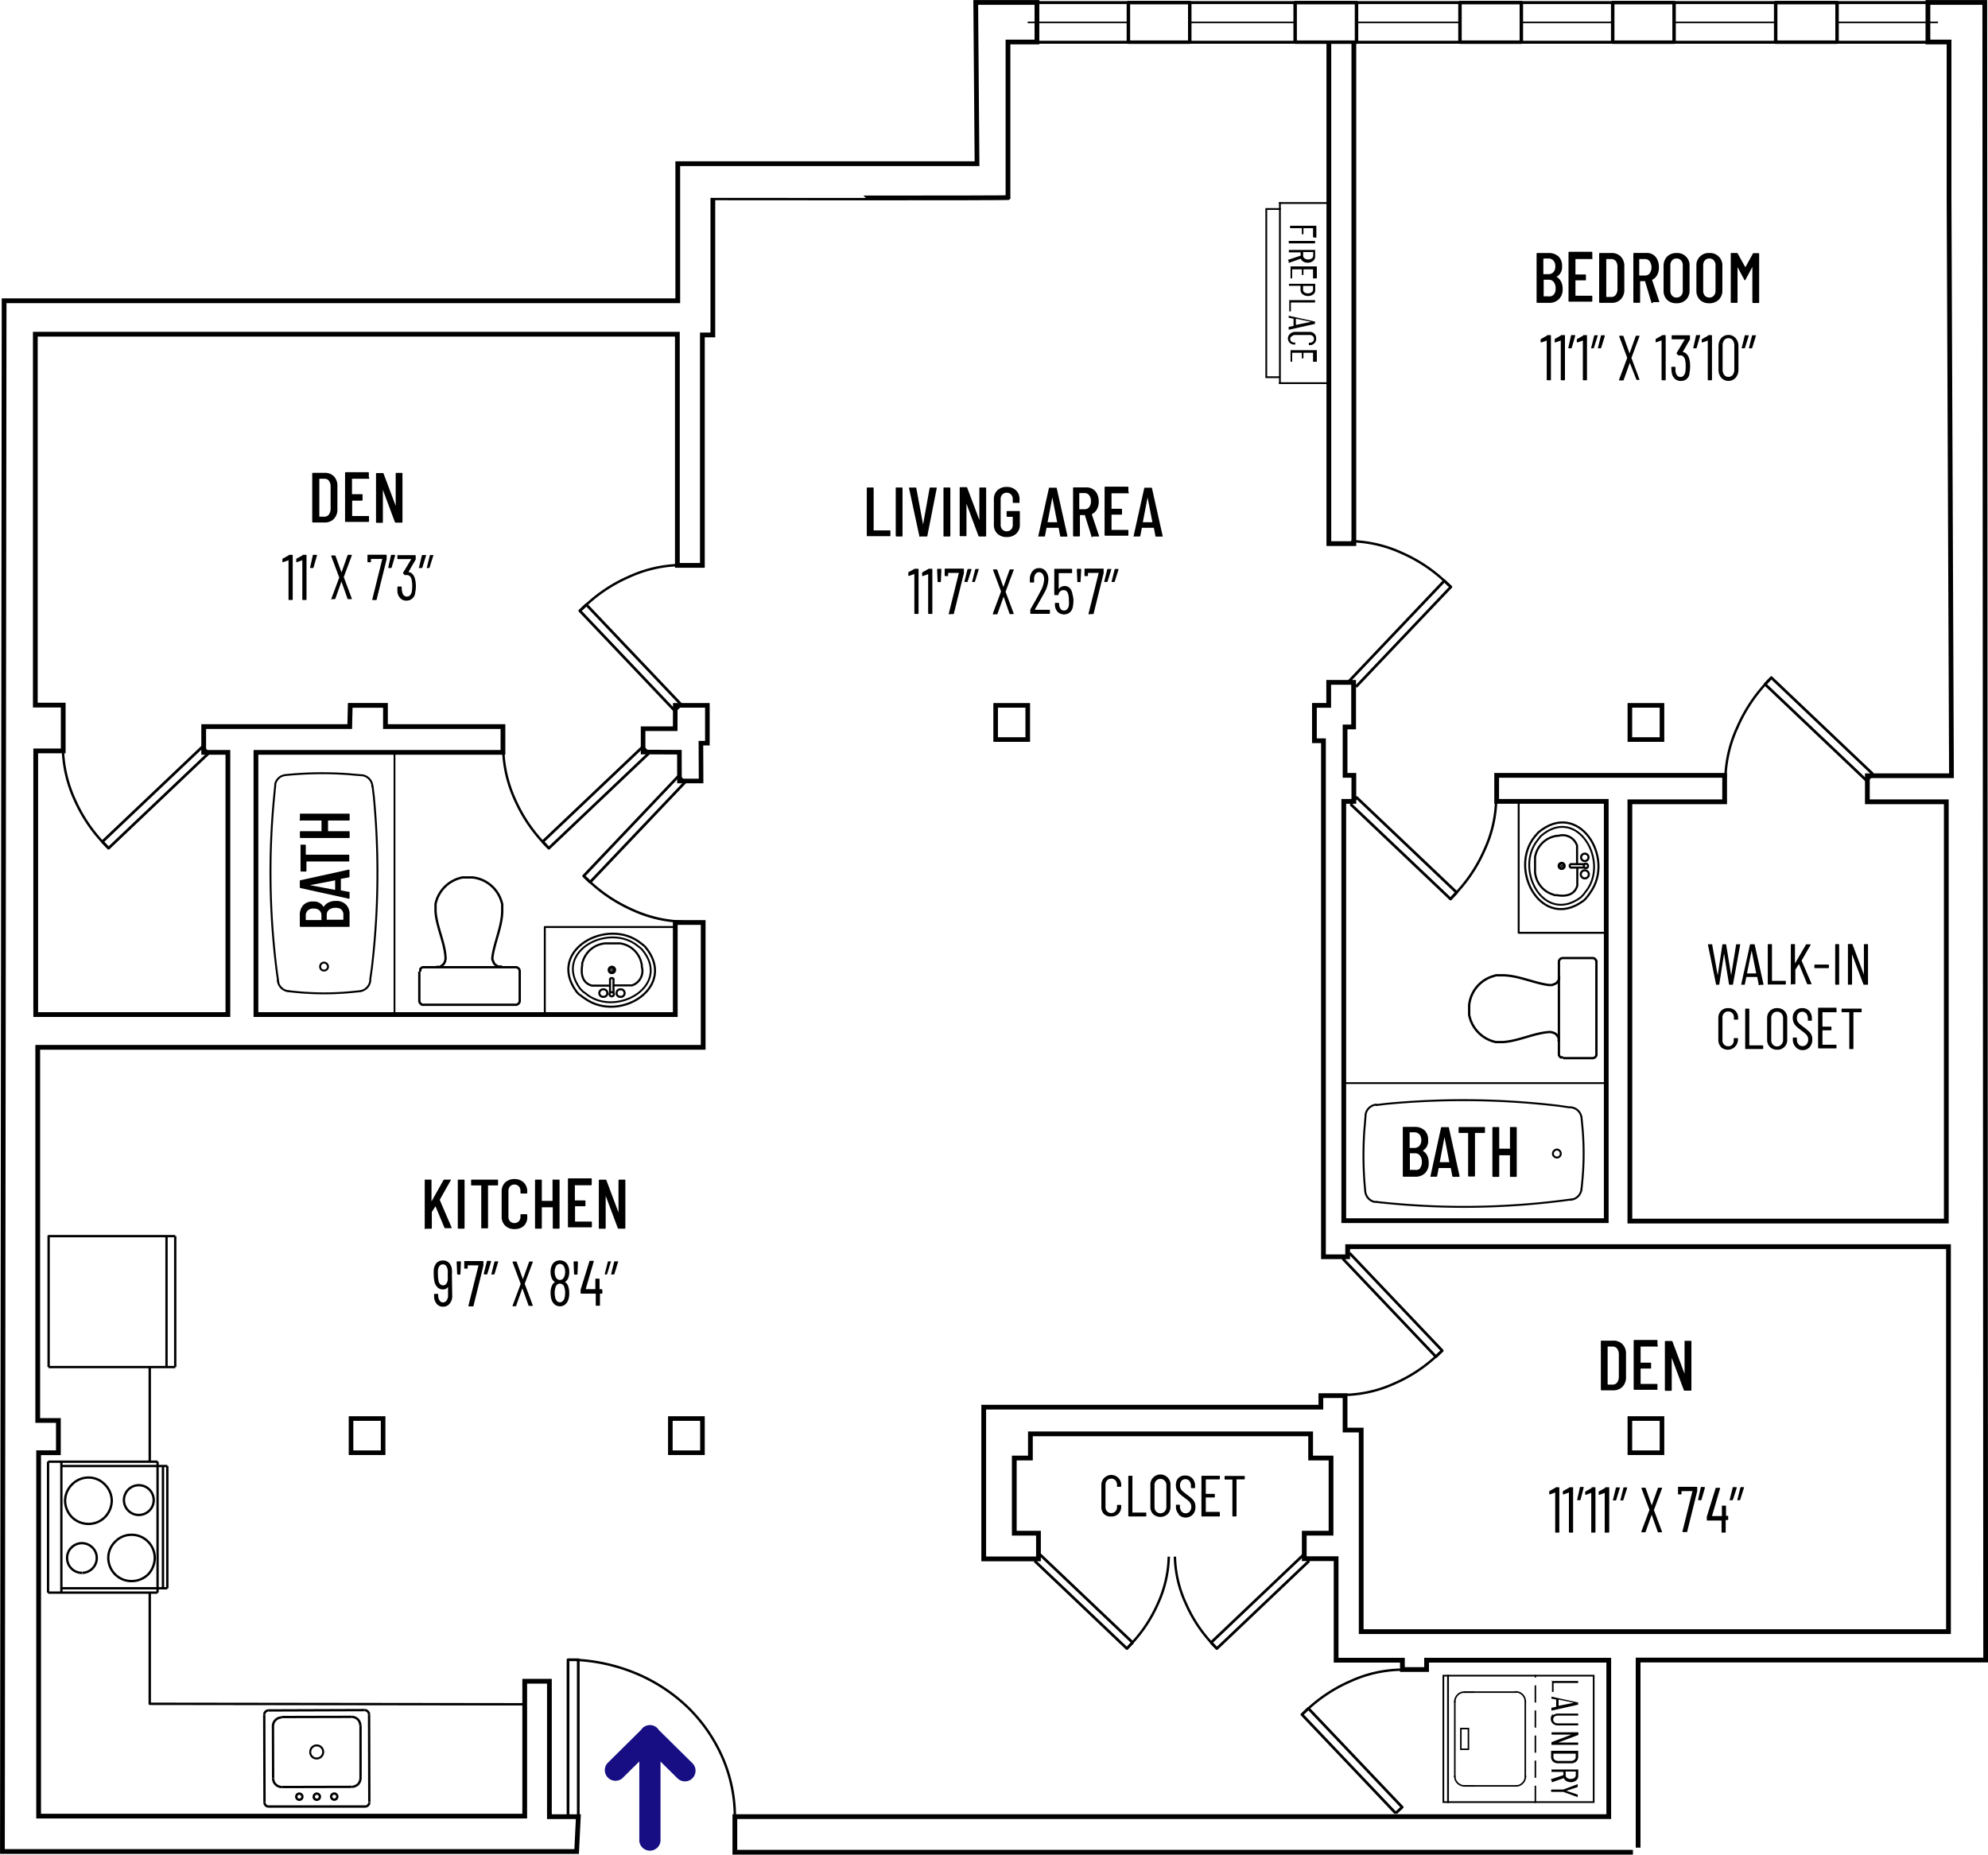 <svg xmlns="http://www.w3.org/2000/svg" viewBox="0 0 246.53 230.02"><defs><style>.cls-1{fill:#160e82;}.cls-10,.cls-11,.cls-12,.cls-13,.cls-15,.cls-16,.cls-17,.cls-18,.cls-19,.cls-2,.cls-20,.cls-21,.cls-3,.cls-4,.cls-5,.cls-6,.cls-7,.cls-8,.cls-9{fill:none;stroke:#000;}.cls-10,.cls-11,.cls-12,.cls-13,.cls-15,.cls-16,.cls-17,.cls-2,.cls-3,.cls-4,.cls-5,.cls-6,.cls-9{stroke-linejoin:round;}.cls-2{stroke-width:0.34px;}.cls-3{stroke-width:0.3px;}.cls-4{stroke-width:0.37px;}.cls-5{stroke-width:0.2px;}.cls-6{stroke-width:0.43px;}.cls-18,.cls-19,.cls-20,.cls-21,.cls-7,.cls-8{stroke-miterlimit:10;}.cls-7{stroke-width:0.59px;}.cls-8{stroke-width:0.57px;}.cls-9{stroke-width:0.29px;}.cls-10{stroke-width:0.25px;}.cls-11{stroke-width:0.29px;}.cls-12{stroke-width:0.26px;}.cls-13{stroke-width:0.23px;}.cls-14{fill-rule:evenodd;}.cls-15{stroke-width:0.24px;}.cls-16{stroke-width:0.24px;}.cls-17{stroke-width:0.22px;}.cls-18,.cls-19,.cls-20,.cls-21{stroke-linecap:square;}.cls-18{stroke-width:0.22px;}.cls-19{stroke-width:0.21px;}.cls-20,.cls-21{stroke-width:0.19px;}.cls-20{stroke-dasharray:1.94 1.17;}</style></defs><g id="Layer_2" data-name="Layer 2"><g id="Units_Labels_80_" data-name="Units &amp; Labels 80%"><path id="Arrow_-_Enter" data-name="Arrow - Enter" class="cls-1" d="M77.17,220.55l2.11-2.09v9.86a1.32,1.32,0,0,0,2.63,0v-9.85l2.1,2.08a1.35,1.35,0,0,0,.93.38,1.29,1.29,0,0,0,.93-.39,1.32,1.32,0,0,0,0-1.86l-4.17-4.12a1.29,1.29,0,0,0-1.1-.61,1.31,1.31,0,0,0-1.1.59l-4.18,4.14a1.32,1.32,0,0,0,1.85,1.87Z"/><rect class="cls-2" x="70.44" y="205.85" width="1.27" height="19.39"/><path class="cls-3" d="M71.22,205.85a22.33,22.33,0,0,1,7.7,1.71,20.94,20.94,0,0,1,6.45,4.26,19.76,19.76,0,0,1,4.27,6.25,18.52,18.52,0,0,1,1.49,7.28"/><line class="cls-4" x1="127.17" y1="5.24" x2="241.52" y2="5.24"/><line class="cls-4" x1="127.17" y1="0.32" x2="241.33" y2="0.32"/><line class="cls-5" x1="127.44" y1="2.78" x2="139.88" y2="2.78"/><line class="cls-5" x1="147.47" y1="2.78" x2="160.45" y2="2.78"/><line class="cls-5" x1="168.21" y1="2.78" x2="181.14" y2="2.78"/><rect class="cls-6" x="160.61" y="0.32" width="7.61" height="4.91"/><rect class="cls-6" x="181.05" y="0.32" width="7.61" height="4.91"/><rect class="cls-6" x="199.99" y="0.32" width="7.61" height="4.91"/><rect class="cls-6" x="220.2" y="0.32" width="7.61" height="4.91"/><rect class="cls-6" x="139.93" y="0.32" width="7.61" height="4.91"/><line class="cls-5" x1="188.67" y1="2.78" x2="199.92" y2="2.78"/><line class="cls-5" x1="227.98" y1="2.78" x2="240.33" y2="2.78"/><line class="cls-5" x1="207.78" y1="2.78" x2="220.13" y2="2.78"/><polyline class="cls-7" points="167.89 5.28 167.89 67.42 164.79 67.42 164.79 5.28"/><rect class="cls-8" x="123.47" y="87.48" width="3.98" height="4.24"/><polygon class="cls-8" points="87.72 92.17 86.92 92.17 86.94 96.86 84.26 96.86 84.25 93.29 79.75 93.27 79.75 90.38 83.73 90.38 83.74 87.48 87.72 87.48 87.72 92.17"/><rect class="cls-8" x="83.13" y="175.93" width="3.98" height="4.24"/><rect class="cls-8" x="202.12" y="175.93" width="3.98" height="4.24"/><rect class="cls-8" x="202.12" y="87.48" width="3.98" height="4.24"/><rect class="cls-8" x="43.53" y="175.93" width="3.98" height="4.24"/><path class="cls-7" d="M125,24.5V5.21h3.59V.3H121l.16,20H84.05v17H.51L.3,229.63H71.51l.21-4.32H68.13v-16.8H65.07v16.73H4.79V180.17H7.24v-4H4.68V129.89H87.2V114.41H83.74v11.42h-52V93.31H62.37v-3.2H47.8V87.48H43.43l-.06,2.63H25.26v3.2h3v32.52H4.43V93.13H7.84V87.45H4.38v-46H84V70.12H87.1V41.54h1.3v-17S126,24.58,125,24.5Z"/><path class="cls-7" d="M202.5,229.72H91.13V225.3H199.5V205.9H176.91v1.16h-3V205.9h-8.22V193.31h-3.95v-3.16h3.32v-9.32h-2.53v-3H127.78v3h-2v9.32h3v3.19h-6.79V174.52H163.8v-1.43h3v4.27h2v25h72.83V154.61H167.12v1.26h-3v-64H163V87.48h1.77V84.63h3.09v5.53H166.8v6h1.09v3.23h-1.25v52h32.55v-52H185.6V96.16h28.27v3.28H202.12v52h39.24v-52h-9.79V96.21H242s-.3-72.14-.3-71.71V5.21h-2.62V.3l7.05,0,.11,205.58h-43.1v23.27"/><path class="cls-3" d="M72.14,75.56a18.67,18.67,0,0,1,5.81-4,15.89,15.89,0,0,1,6.3-1.48"/><polyline class="cls-2" points="83.68 88.15 71.9 75.75 72.71 74.99 84.48 87.39 83.68 88.15"/><path class="cls-3" d="M67.87,105a19,19,0,0,1-4-5.81,16.13,16.13,0,0,1-1.47-6.31"/><polyline class="cls-2" points="80.46 93.43 68.06 105.2 67.3 104.39 79.7 92.62 80.46 93.43"/><path class="cls-3" d="M178.62,167.7a18.37,18.37,0,0,1-5.67,3.87A15.68,15.68,0,0,1,166.8,173"/><polyline class="cls-2" points="167.36 155.41 178.85 167.51 178.06 168.26 166.57 156.16 167.36 155.41"/><path class="cls-3" d="M13.27,105a19,19,0,0,1-4-5.81,16.13,16.13,0,0,1-1.47-6.31"/><polyline class="cls-2" points="25.86 93.43 13.46 105.2 12.7 104.39 25.1 92.62 25.86 93.43"/><path class="cls-3" d="M161.68,212.44a18.8,18.8,0,0,1,5.74-3.91,15.73,15.73,0,0,1,6.23-1.45"/><polyline class="cls-2" points="173.08 224.88 161.45 212.64 162.25 211.88 173.88 224.13 173.08 224.88"/><path class="cls-3" d="M72.61,108.84a19,19,0,0,0,5.81,4,16,16,0,0,0,6.3,1.47"/><polyline class="cls-2" points="84.14 96.25 72.38 108.64 73.18 109.41 84.95 97.02 84.14 96.25"/><path class="cls-3" d="M179.69,72.6a18.79,18.79,0,0,0-5.81-4,15.89,15.89,0,0,0-6.3-1.48"/><polyline class="cls-2" points="168.15 85.18 179.92 72.79 179.11 72.03 167.35 84.42 168.15 85.18"/><path class="cls-3" d="M219.46,84.28a19.25,19.25,0,0,0-4,5.9,16.09,16.09,0,0,0-1.5,6.41"/><polyline class="cls-2" points="232.26 96.01 219.66 84.04 218.88 84.86 231.49 96.83 232.26 96.01"/><path class="cls-3" d="M180.07,111.26a18.79,18.79,0,0,0,4-5.81,15.71,15.71,0,0,0,1.47-6.3"/><polyline class="cls-2" points="167.48 99.73 179.88 111.5 180.64 110.69 168.25 98.92 167.48 99.73"/><path class="cls-3" d="M150.71,204.24a17.4,17.4,0,0,1-3.65-5.36,14.62,14.62,0,0,1-1.36-5.82"/><polyline class="cls-2" points="162.34 193.59 150.9 204.46 150.19 203.71 161.63 192.84 162.34 193.59"/><path class="cls-3" d="M139.93,204.24a17.61,17.61,0,0,0,3.66-5.36,14.78,14.78,0,0,0,1.35-5.82"/><polyline class="cls-2" points="128.31 193.59 139.75 204.46 140.45 203.71 129.01 192.84 128.31 193.59"/><polyline class="cls-3" points="64.85 211.37 18.57 211.31 18.57 197.52"/><line class="cls-9" x1="5.96" y1="197.52" x2="5.96" y2="181.28"/><line class="cls-9" x1="7.61" y1="181.82" x2="20.75" y2="181.82"/><line class="cls-9" x1="20.75" y1="196.98" x2="7.61" y2="196.98"/><line class="cls-9" x1="7.61" y1="197.52" x2="7.61" y2="181.28"/><path class="cls-9" d="M17.22,187.89a1.86,1.86,0,0,0,1.3-.54,1.81,1.81,0,0,0,.54-1.31,1.84,1.84,0,0,0-1.84-1.84,1.81,1.81,0,0,0-1.31.54,1.86,1.86,0,0,0-.54,1.3,1.84,1.84,0,0,0,1.85,1.85"/><path class="cls-9" d="M11,189a2.86,2.86,0,0,0,2-.83,3,3,0,0,0,.86-2.06,2.89,2.89,0,0,0-.86-2,2.77,2.77,0,0,0-2-.86,2.84,2.84,0,0,0-2.07.86,2.89,2.89,0,0,0-.86,2,3,3,0,0,0,.86,2.06A2.94,2.94,0,0,0,11,189"/><path class="cls-9" d="M10.19,195.07A1.84,1.84,0,0,0,12,193.23a1.79,1.79,0,0,0-.54-1.3,1.83,1.83,0,0,0-2.6,0,1.79,1.79,0,0,0-.54,1.3,1.84,1.84,0,0,0,1.84,1.84"/><path class="cls-9" d="M16.29,196.09a2.93,2.93,0,0,0,2.07-.82,3,3,0,0,0,.83-2.07,2.88,2.88,0,0,0-.83-2,2.83,2.83,0,0,0-2.07-.85,2.76,2.76,0,0,0-2,.85,2.79,2.79,0,0,0-.86,2,2.92,2.92,0,0,0,.86,2.07,2.85,2.85,0,0,0,2,.82"/><line class="cls-9" x1="20.21" y1="181.82" x2="20.21" y2="196.98"/><line class="cls-9" x1="5.96" y1="181.28" x2="19.54" y2="181.28"/><line class="cls-9" x1="19.54" y1="197.52" x2="5.96" y2="197.52"/><line class="cls-9" x1="19.54" y1="181.28" x2="19.54" y2="197.52"/><line class="cls-9" x1="20.75" y1="181.82" x2="20.75" y2="196.98"/><line class="cls-9" x1="21.73" y1="153.31" x2="21.73" y2="169.55"/><line class="cls-9" x1="21.73" y1="169.55" x2="6.03" y2="169.55"/><line class="cls-9" x1="20.65" y1="153.31" x2="20.65" y2="169.55"/><polyline class="cls-9" points="6.03 169.55 6.03 153.31 21.73 153.31"/><line class="cls-9" x1="45.23" y1="212.09" x2="33.31" y2="212.13"/><path class="cls-10" d="M38.47,217.27a.79.79,0,0,0,.8.82.81.81,0,1,0,0-1.62.79.79,0,0,0-.79.8"/><path class="cls-9" d="M33.87,220.55a1.05,1.05,0,0,0,.32.77,1.11,1.11,0,0,0,.77.31"/><path class="cls-9" d="M34.93,213a1.1,1.1,0,0,0-.76.32,1.07,1.07,0,0,0-.32.77"/><path class="cls-9" d="M44.69,214a1.18,1.18,0,0,0-.32-.76,1.1,1.1,0,0,0-.76-.31"/><path class="cls-9" d="M43.64,221.61a1.23,1.23,0,0,0,.76-.32,1.19,1.19,0,0,0,.31-.77l0-6.52"/><line class="cls-9" x1="33.85" y1="214.04" x2="33.87" y2="220.55"/><line class="cls-9" x1="34.93" y1="212.95" x2="43.61" y2="212.93"/><line class="cls-9" x1="34.96" y1="221.63" x2="43.64" y2="221.61"/><path class="cls-9" d="M32.77,212.67a.54.54,0,0,1,.54-.54"/><line class="cls-9" x1="32.77" y1="212.67" x2="32.8" y2="223.52"/><path class="cls-9" d="M33.34,224.05a.51.51,0,0,1-.54-.53"/><path class="cls-9" d="M33.34,224.05l11.93,0a.53.53,0,0,0,.53-.55"/><path class="cls-9" d="M45.77,212.63a.57.57,0,0,0-.54-.54"/><line class="cls-9" x1="45.8" y1="223.47" x2="45.77" y2="212.63"/><path class="cls-9" d="M36.74,222.84a.38.38,0,1,0,.38-.39.37.37,0,0,0-.38.39"/><path class="cls-9" d="M41.06,222.82a.4.4,0,0,0,.39.38.38.38,0,1,0,0-.76.39.39,0,0,0-.39.38"/><path class="cls-9" d="M38.9,222.83a.37.37,0,0,0,.39.38.38.38,0,1,0,0-.76.38.38,0,1,0,0,.76.38.38,0,1,0,0-.76.37.37,0,0,0-.38.38"/><line class="cls-3" x1="18.57" y1="181.28" x2="18.57" y2="169.55"/><path class="cls-11" d="M52,120.5v3.56l0,.13.07.19.16.16.12.07.1,0H64l.09,0,.2-.13.09-.1.07-.19,0-.13V120.5l0-.09c-.08-.34-.09-.26-.36-.45l-.09,0H52.5l-.1,0-.12.06-.16.16,0,.1,0,.13,0,.09"/><path class="cls-11" d="M54.07,119.92l.16,0,.16,0,.16,0,.16-.1c.36-.29.31-.22.49-.61l.06-.32c-.08-2-1.12-3.9-1.25-5.87l0-.29,0-.32,0-.29a4.24,4.24,0,0,1,3.36-3.3l.29,0,.32,0h.32l.29,0a4.23,4.23,0,0,1,3.6,3l.09.32,0,.29,0,.32c.06,2-1,4.15-1.22,6V119c.21.45.12.49.54.77l.16.1.16,0,.16,0,.17,0"/><path class="cls-12" d="M74.32,123.16a.47.47,0,0,0,.46.47.47.47,0,1,0,0-.93.47.47,0,0,0-.46.46"/><path class="cls-12" d="M76.46,123.16a.45.45,0,0,0,.46.47.47.47,0,1,0,0-.93.45.45,0,0,0-.46.46"/><path class="cls-13" d="M75.47,120.3a.39.39,0,0,0,.38.4.41.41,0,1,0-.38-.4"/><path class="cls-13" d="M75.59,120.3a.26.26,0,0,0,.26.26.29.29,0,0,0,.29-.26.28.28,0,0,0-.29-.26.26.26,0,0,0-.26.26"/><path class="cls-12" d="M71.94,123.4l.29.23.29.2c4.35,3.15,11.63-1.5,7.47-6.43l-.23-.2L79.5,117c-4.12-3.36-11.79.85-8,6l.21.23.2.18"/><path class="cls-12" d="M75.59,123.31a.26.26,0,0,0,.26.26.29.29,0,0,0,.29-.26.28.28,0,0,0-.29-.26.26.26,0,0,0-.26.26"/><path class="cls-13" d="M72.32,123l.29.2.26.21c3.78,2.74,10.48-1.3,6.72-5.68l-.2-.18-.26-.2c-3.6-3-10.57.64-7.19,5.27l.38.38"/><line class="cls-12" x1="75.65" y1="121.31" x2="75.65" y2="123.16"/><line class="cls-12" x1="76.08" y1="121.31" x2="75.65" y2="121.31"/><line class="cls-12" x1="76.08" y1="123.16" x2="76.08" y2="121.31"/><path class="cls-12" d="M76.08,122.21h2.09l.2,0a1.88,1.88,0,0,0,1.22-2.32l0-.23-.06-.26A3.16,3.16,0,0,0,76.89,117l-.23,0-.26,0H75.33l-.26,0a3.17,3.17,0,0,0-2.78,2.2l-.09.23,0,.26c-.18,1.11,0,2.2,1.19,2.55l.17,0h2.12"/><path class="cls-14" d="M76,120.3a.11.11,0,0,0-.12-.12.12.12,0,0,0-.11.12.12.12,0,0,0,.11.11.11.11,0,0,0,.12-.11"/><polyline class="cls-15" points="83.74 114.97 67.56 114.97 67.56 125.83"/><path class="cls-16" d="M40.17,119.38a.5.5,0,0,0-.47.51.47.47,0,0,0,.47.48.5.5,0,0,0,.51-.48.53.53,0,0,0-.51-.51"/><path class="cls-16" d="M46.19,97.4l.16,1.33a100.26,100.26,0,0,1-.24,21.35l-.19,1.33,0,.16a1.47,1.47,0,0,1-1.23,1.35h.08l-.82.08a35.57,35.57,0,0,1-7.51,0l-.82-.08.24,0-.16,0a1.47,1.47,0,0,1-1.25-1.35v-.16l.08.55-.19-1.35A97.36,97.36,0,0,1,34,98.76l.13-1.36,0,.16,0-.16,0-.16a1.48,1.48,0,0,1,.82-1l.32-.1A45.24,45.24,0,0,1,43.05,96l.93.08,1,.08H45a1.48,1.48,0,0,1,1.17,1.23l0,.16,0-.19"/><line class="cls-17" x1="48.92" y1="125.83" x2="48.92" y2="93.31"/><path class="cls-11" d="M193.86,131.23h3.57l.12,0,.2-.06.16-.16.06-.13,0-.1V119.27l0-.1-.13-.19-.09-.1-.2-.06-.12,0h-3.57l-.09,0c-.34.07-.26.08-.45.35l0,.1v11.48l0,.1.06.13.16.16.1,0,.13,0,.09,0"/><path class="cls-11" d="M193.29,129.18l0-.16,0-.16,0-.16-.1-.16c-.29-.36-.22-.31-.61-.48l-.32-.07c-1.95.08-3.89,1.12-5.87,1.25l-.29,0-.32,0-.29,0a4.27,4.27,0,0,1-3.3-3.37l0-.29,0-.32v-.32l0-.29a4.19,4.19,0,0,1,3-3.59l.32-.1.29,0,.32,0c2-.07,4.15,1,6,1.21h.35c.45-.21.49-.11.77-.54l.1-.16,0-.16,0-.16,0-.16"/><path class="cls-12" d="M196.53,108.94a.48.48,0,0,0,0-1,.48.48,0,0,0,0,1"/><path class="cls-12" d="M196.53,106.79a.46.46,0,0,0,0-.92.46.46,0,1,0,0,.92"/><path class="cls-13" d="M193.66,107.78a.39.39,0,1,0,0-.78.39.39,0,1,0,0,.78"/><path class="cls-13" d="M193.66,107.66a.26.26,0,0,0,.26-.26.29.29,0,0,0-.26-.29.28.28,0,0,0-.26.29.25.25,0,0,0,.26.26"/><path class="cls-12" d="M196.76,111.31,197,111l.2-.29c3.15-4.35-1.49-11.63-6.43-7.47l-.2.23-.23.26c-3.37,4.12.84,11.79,6,8l.23-.2.18-.21"/><path class="cls-12" d="M196.67,107.66a.25.25,0,0,0,.26-.26.28.28,0,0,0-.26-.29.29.29,0,0,0-.26.29.26.26,0,0,0,.26.26"/><path class="cls-13" d="M196.38,110.94l.2-.29.21-.26c2.74-3.79-1.3-10.49-5.68-6.73l-.18.21-.2.26c-3,3.59.64,10.57,5.28,7.18l.37-.37"/><line class="cls-12" x1="194.67" y1="107.6" x2="196.53" y2="107.6"/><line class="cls-12" x1="194.67" y1="107.17" x2="194.67" y2="107.6"/><line class="cls-12" x1="196.53" y1="107.17" x2="194.67" y2="107.17"/><path class="cls-12" d="M195.57,107.17v-2.09l0-.2a1.88,1.88,0,0,0-2.32-1.22l-.23,0-.26.06a3.16,3.16,0,0,0-2.4,2.61l0,.23,0,.26v1.07l0,.26a3.17,3.17,0,0,0,2.2,2.78l.23.09.26,0c1.11.19,2.21,0,2.55-1.19l0-.17V107.6"/><path class="cls-14" d="M193.66,107.28a.11.11,0,0,0-.12.12.13.13,0,0,0,.12.12.12.12,0,0,0,.11-.12c0-.09-.05-.12-.11-.12"/><polyline class="cls-15" points="188.33 99.51 188.33 115.69 199.19 115.69"/><path class="cls-16" d="M192.57,143.08a.51.51,0,0,0,.51.48.48.48,0,0,0,.47-.48.5.5,0,0,0-.47-.51.53.53,0,0,0-.51.51"/><path class="cls-16" d="M170.59,137.06l1.33-.16a100.16,100.16,0,0,1,21.34.24l1.33.19.16,0a1.46,1.46,0,0,1,1.36,1.22v-.08l.08.83a36.16,36.16,0,0,1,0,7.5l-.08.83,0-.24,0,.16a1.48,1.48,0,0,1-1.36,1.25h-.16l.56-.08-1.36.18a96.76,96.76,0,0,1-21.85.3l-1.35-.14.16,0-.16,0-.16,0a1.5,1.5,0,0,1-1-.83l-.11-.32a45.23,45.23,0,0,1-.13-7.72l.08-.93.08-1v-.08a1.49,1.49,0,0,1,1.22-1.17l.16,0-.18,0"/><line class="cls-17" x1="199.19" y1="134.33" x2="166.67" y2="134.33"/><line class="cls-18" x1="158.72" y1="47.52" x2="164.69" y2="47.52"/><line class="cls-18" x1="158.72" y1="25.18" x2="164.69" y2="25.18"/><line class="cls-18" x1="158.72" y1="25.18" x2="158.72" y2="47.52"/><polyline class="cls-18" points="158.72 25.92 157.03 25.92 157.03 46.78 158.66 46.78"/><rect class="cls-19" x="178.99" y="207.82" width="0.58" height="15.68"/><rect class="cls-19" x="179.57" y="207.82" width="18.06" height="15.68"/><line class="cls-20" x1="190.4" y1="223.5" x2="190.4" y2="207.82"/><line class="cls-21" x1="180.41" y1="211.03" x2="180.41" y2="220.32"/><path class="cls-21" d="M180.41,220.32a1.2,1.2,0,0,0,1.17,1.17"/><path class="cls-21" d="M181.58,209.86a1.12,1.12,0,0,0-.82.35,1.2,1.2,0,0,0-.35.82"/><line class="cls-21" x1="181.58" y1="221.49" x2="182.73" y2="221.49"/><line class="cls-21" x1="182.73" y1="209.86" x2="181.58" y2="209.86"/><rect class="cls-21" x="181.16" y="214.38" width="0.94" height="2.57"/><line class="cls-21" x1="189.15" y1="220.32" x2="189.15" y2="211.03"/><path class="cls-21" d="M189.15,211a1.2,1.2,0,0,0-.35-.82,1.18,1.18,0,0,0-.82-.35"/><path class="cls-21" d="M188,221.49a1.1,1.1,0,0,0,.82-.35,1.2,1.2,0,0,0,.35-.82"/><line class="cls-21" x1="187.98" y1="209.86" x2="181.69" y2="209.86"/><line class="cls-21" x1="181.69" y1="221.49" x2="187.98" y2="221.49"/><path d="M52.67,152.3v-5.91c0-.06,0-.09.08-.09h.67a.08.08,0,0,1,.09.09V149a.05.05,0,0,0,0,0s0,0,0,0l1.49-2.64a.14.14,0,0,1,.11-.06h.72a.08.08,0,0,1,.07,0,.08.08,0,0,1,0,.08l-1.36,2.41v.05l1.47,3.41v0c0,.05,0,.07-.08.07h-.73a.09.09,0,0,1-.09-.07L54,149.6s0,0,0,0l-.45.71s0,0,0,0v2s0,.08-.09.08h-.67A.07.07,0,0,1,52.67,152.3Z"/><path d="M56.77,152.3v-5.91a.08.08,0,0,1,.09-.09h.66a.08.08,0,0,1,.09.09v5.91s0,.08-.09.08h-.66C56.8,152.38,56.77,152.35,56.77,152.3Z"/><path d="M61.76,146.39v.55c0,.05,0,.08-.09.08H60.52a0,0,0,0,0,0,0v5.24s0,.08-.09.08h-.67a.07.07,0,0,1-.08-.08v-5.24a0,0,0,0,0,0,0H58.51c-.06,0-.09,0-.09-.08v-.55a.08.08,0,0,1,.09-.09h3.16A.08.08,0,0,1,61.76,146.39Z"/><path d="M62.64,152a1.51,1.51,0,0,1-.43-1.14V147.8a1.51,1.51,0,0,1,.43-1.14,1.59,1.59,0,0,1,1.15-.43,1.61,1.61,0,0,1,1.16.43,1.51,1.51,0,0,1,.43,1.14v.14c0,.05,0,.08-.09.08l-.66,0a.08.08,0,0,1-.09-.09v-.23a.8.8,0,0,0-.21-.57.77.77,0,0,0-1.08,0,.84.84,0,0,0-.2.57v3.2a.81.81,0,0,0,.2.57.77.77,0,0,0,1.08,0,.77.77,0,0,0,.21-.57v-.22a.08.08,0,0,1,.09-.09l.66,0a.08.08,0,0,1,.09.09v.13A1.51,1.51,0,0,1,65,152a1.57,1.57,0,0,1-1.16.43A1.55,1.55,0,0,1,62.64,152Z"/><path d="M68.64,146.3h.67c.06,0,.08,0,.08.09v5.91s0,.08-.08.08h-.67c-.06,0-.09,0-.09-.08v-2.57a0,0,0,0,0,0,0H67.19s0,0,0,0v2.57s0,.08-.09.08h-.67a.07.07,0,0,1-.08-.08v-5.91c0-.06,0-.09.08-.09h.67a.08.08,0,0,1,.09.09v2.55s0,0,0,0h1.33s0,0,0,0v-2.55A.08.08,0,0,1,68.64,146.3Z"/><path d="M73.29,147h-2s0,0,0,0v1.88s0,0,0,0h1.22c.06,0,.09,0,.09.08v.55a.08.08,0,0,1-.09.09H71.31a0,0,0,0,0,0,0v1.9a0,0,0,0,0,0,0h2a.08.08,0,0,1,.09.09v.55s0,.08-.09.08H70.52c-.06,0-.09,0-.09-.08v-5.91a.08.08,0,0,1,.09-.09h2.77a.08.08,0,0,1,.09.09v.55C73.38,147,73.35,147,73.29,147Z"/><path d="M76.8,146.3h.66a.08.08,0,0,1,.09.09v5.91s0,.08-.09.08h-.75a.1.1,0,0,1-.1-.07l-1.5-4h0l0,0v4s0,.08-.09.08h-.67c-.06,0-.09,0-.09-.08v-5.91a.08.08,0,0,1,.09-.09h.75a.11.11,0,0,1,.1.07l1.5,4s0,0,0,0,0,0,0,0v-3.94C76.72,146.33,76.74,146.3,76.8,146.3Z"/><path d="M56.08,160.68a1.42,1.42,0,0,1-.32,1,1,1,0,0,1-.84.38,1,1,0,0,1-.79-.38,1.54,1.54,0,0,1-.3-1v-.13c0-.05,0-.08.07-.08h.37s.07,0,.07.08v.11a1.09,1.09,0,0,0,.17.63.49.49,0,0,0,.41.24.54.54,0,0,0,.46-.24,1,1,0,0,0,.18-.63v-1.07s0,0,0,0h0a.69.69,0,0,1-.26.25.86.86,0,0,1-.36.08.94.94,0,0,1-.72-.3,1.42,1.42,0,0,1-.37-.81,3.84,3.84,0,0,1-.06-.71,5.21,5.21,0,0,1,0-.6,1.5,1.5,0,0,1,.35-.87,1.06,1.06,0,0,1,.79-.3,1,1,0,0,1,.74.28,1.34,1.34,0,0,1,.37.82,3.65,3.65,0,0,1,0,.63Zm-.56-1.9a5.49,5.49,0,0,0,0-.65,3.77,3.77,0,0,0,0-.63q-.12-.69-.6-.69a.53.53,0,0,0-.41.19,1,1,0,0,0-.2.54,4.27,4.27,0,0,0,0,.59,3,3,0,0,0,.07.68.79.79,0,0,0,.2.45.52.52,0,0,0,.38.15Q55.38,159.41,55.52,158.78Z"/><path d="M56.69,158l-.06-1.48s0-.08.07-.08h.39s.07,0,.07.08L57.1,158s0,.08-.07.08h-.27S56.69,158,56.69,158Z"/><path d="M58.09,162a.08.08,0,0,1,0-.07l1.25-5v0H58a0,0,0,0,0,0,0v.33s0,.08-.07.08h-.28a.07.07,0,0,1-.08-.08v-.78a.07.07,0,0,1,.08-.08h2.23a.07.07,0,0,1,.07.08v.37s0,0,0,.1l-1.23,5a.08.08,0,0,1-.08.07h-.41Z"/><path d="M60.9,156.47,60.43,158a.08.08,0,0,1-.09.06h-.25L60,158a.08.08,0,0,1,0-.07l.37-1.48a.08.08,0,0,1,.08-.07h.37S60.91,156.41,60.9,156.47Zm.89,0L61.33,158a.1.1,0,0,1-.09.06H61a.08.08,0,0,1-.06,0,.15.15,0,0,1,0-.07l.37-1.48a.08.08,0,0,1,.08-.07h.37S61.81,156.41,61.79,156.47Z"/><path d="M63.56,162a.06.06,0,0,1,0-.06l1-2.68a0,0,0,0,0,0-.05l-1-2.68v0s0-.07.07-.07H64a.08.08,0,0,1,.08.07l.76,2.12s0,0,0,0,0,0,0,0l.76-2.12s0-.07.08-.07h.39a.05.05,0,0,1,0,0,.08.08,0,0,1,0,.07l-1,2.69a0,0,0,0,0,0,0l1,2.68v0a.05.05,0,0,1-.06.06h-.39s-.06,0-.08-.06l-.76-2.12s0,0,0,0,0,0,0,0l-.76,2.12A.08.08,0,0,1,64,162h-.38A.06.06,0,0,1,63.56,162Z"/><path d="M70.05,159a.81.81,0,0,1,.38.45,2.45,2.45,0,0,1,.16.93,2.41,2.41,0,0,1-.1.76,1.24,1.24,0,0,1-.4.64,1,1,0,0,1-.66.23,1,1,0,0,1-.65-.23,1.35,1.35,0,0,1-.4-.63,2.68,2.68,0,0,1-.1-.78,2.22,2.22,0,0,1,.14-.86,1,1,0,0,1,.4-.51s0,0,0,0a1,1,0,0,1-.38-.43,1.88,1.88,0,0,1-.16-.82,1.77,1.77,0,0,1,.16-.81,1,1,0,0,1,.39-.46,1.17,1.17,0,0,1,1.2,0,1,1,0,0,1,.39.45,1.75,1.75,0,0,1,.17.84,1.82,1.82,0,0,1-.15.79,1.09,1.09,0,0,1-.39.45S70,159,70.05,159Zm-1.26-1.25a1.34,1.34,0,0,0,.12.6.54.54,0,0,0,.52.39.58.58,0,0,0,.34-.11.71.71,0,0,0,.21-.31,1.44,1.44,0,0,0,.1-.58,1.32,1.32,0,0,0-.12-.61.55.55,0,0,0-.53-.37.54.54,0,0,0-.53.4A1.32,1.32,0,0,0,68.79,157.79Zm1.29,2.6a1.94,1.94,0,0,0-.1-.69.56.56,0,0,0-.55-.46.48.48,0,0,0-.34.13.7.7,0,0,0-.21.36,2.1,2.1,0,0,0-.09.66,2.52,2.52,0,0,0,.06.58.92.92,0,0,0,.22.43.49.49,0,0,0,.36.15.47.47,0,0,0,.37-.16A.88.88,0,0,0,70,161,2.48,2.48,0,0,0,70.08,160.39Z"/><path d="M71.19,158l-.06-1.48a.07.07,0,0,1,.08-.08h.38a.07.07,0,0,1,.08.08L71.61,158a.07.07,0,0,1-.08.08h-.26A.07.07,0,0,1,71.19,158Z"/><path d="M74.7,160v.36s0,.08-.07.08H74.4s0,0,0,0v1.42c0,.06,0,.08-.08.08h-.37c-.05,0-.07,0-.07-.08v-1.42a0,0,0,0,0,0,0H72.07s-.07,0-.07-.08v-.31a.51.51,0,0,1,0-.09l1.09-3.52a.08.08,0,0,1,.08-.07h.41c.05,0,.07,0,.05.09l-1,3.42s0,0,0,0,0,0,0,0h1.2a0,0,0,0,0,0,0v-1.22c0-.05,0-.08.07-.08h.37a.07.07,0,0,1,.08.08v1.22s0,0,0,0h.23C74.68,159.93,74.7,160,74.7,160Z"/><path d="M75.76,156.47,75.29,158a.08.08,0,0,1-.08.06H75l0,0a.08.08,0,0,1,0-.07l.37-1.48a.08.08,0,0,1,.08-.07h.37S75.77,156.41,75.76,156.47Zm.9,0L76.19,158a.1.1,0,0,1-.09.06h-.25a.08.08,0,0,1-.06,0,.15.15,0,0,1,0-.07l.37-1.48a.08.08,0,0,1,.08-.07h.37Q76.68,156.38,76.66,156.47Z"/><path d="M193.3,37.12a1.65,1.65,0,0,1-1.19.44h-1.47a.08.08,0,0,1-.09-.09v-6a.08.08,0,0,1,.09-.09H192a1.78,1.78,0,0,1,1.26.42,1.58,1.58,0,0,1,.45,1.22,1.36,1.36,0,0,1-.68,1.31s0,0,0,0a1.42,1.42,0,0,1,.55.59,1.81,1.81,0,0,1,.2.9A1.66,1.66,0,0,1,193.3,37.12Zm-1.91-4.95V34a0,0,0,0,0,0,0H192a.83.83,0,0,0,.64-.25,1,1,0,0,0,.23-.7,1,1,0,0,0-.23-.73.81.81,0,0,0-.64-.26h-.56A0,0,0,0,0,191.39,32.17Zm1.28,4.38a1.14,1.14,0,0,0,.24-.78,1.24,1.24,0,0,0-.23-.79.77.77,0,0,0-.64-.29h-.61a0,0,0,0,0,0,0v2.06s0,0,0,0H192A.77.77,0,0,0,192.67,36.55Z"/><path d="M197.37,32.13h-2a0,0,0,0,0,0,0v1.91s0,0,0,0h1.21a.08.08,0,0,1,.09.09v.55a.08.08,0,0,1-.09.09h-1.21a0,0,0,0,0,0,0v1.91a0,0,0,0,0,0,0h2a.08.08,0,0,1,.09.09v.55a.08.08,0,0,1-.09.09H194.6a.08.08,0,0,1-.09-.09v-6a.08.08,0,0,1,.09-.09h2.77a.08.08,0,0,1,.09.09V32A.08.08,0,0,1,197.37,32.13Z"/><path d="M198.31,37.47v-6a.08.08,0,0,1,.09-.09h1.44a1.51,1.51,0,0,1,1.16.45,1.66,1.66,0,0,1,.43,1.21V35.9a1.66,1.66,0,0,1-.43,1.21,1.51,1.51,0,0,1-1.16.45H198.4A.08.08,0,0,1,198.31,37.47Zm.88-.64h.64a.66.66,0,0,0,.54-.26,1.22,1.22,0,0,0,.21-.71V33.11a1.2,1.2,0,0,0-.2-.72.68.68,0,0,0-.55-.26h-.64s0,0,0,0v4.62S199.17,36.83,199.19,36.83Z"/><path d="M204.78,37.49,204,34.87s0,0,0,0h-.61s0,0,0,0v2.59a.08.08,0,0,1-.09.09h-.66a.08.08,0,0,1-.09-.09v-6a.08.08,0,0,1,.09-.09h1.57a1.4,1.4,0,0,1,1.32.84,2.06,2.06,0,0,1,.19.91,2,2,0,0,1-.22,1,1.43,1.43,0,0,1-.63.59.06.06,0,0,0,0,0l.9,2.7v0s0,.06-.08.06h-.69A.1.1,0,0,1,204.78,37.49Zm-1.5-5.32v2s0,0,0,0H204a.72.72,0,0,0,.58-.27,1.37,1.37,0,0,0,0-1.49.7.7,0,0,0-.58-.28h-.65S203.28,32.14,203.28,32.17Z"/><path d="M206.74,37.19A1.58,1.58,0,0,1,206.3,36V33a1.62,1.62,0,0,1,.44-1.18,1.58,1.58,0,0,1,1.16-.44A1.52,1.52,0,0,1,209.52,33V36a1.58,1.58,0,0,1-.44,1.17,1.62,1.62,0,0,1-1.18.44A1.58,1.58,0,0,1,206.74,37.19Zm1.73-.52a.89.89,0,0,0,.21-.61V32.91a.9.9,0,0,0-.21-.62.76.76,0,0,0-.57-.23.72.72,0,0,0-.55.23.9.9,0,0,0-.21.62v3.15a.89.89,0,0,0,.21.61.72.72,0,0,0,.55.23A.76.76,0,0,0,208.47,36.67Z"/><path d="M210.81,37.19a1.55,1.55,0,0,1-.44-1.17V33a1.51,1.51,0,0,1,1.6-1.62A1.53,1.53,0,0,1,213.59,33V36a1.55,1.55,0,0,1-.45,1.17,1.6,1.6,0,0,1-1.17.44A1.58,1.58,0,0,1,210.81,37.19Zm1.72-.52a.89.89,0,0,0,.21-.61V32.91a.9.9,0,0,0-.21-.62.74.74,0,0,0-.56-.23.72.72,0,0,0-.55.23.9.9,0,0,0-.21.62v3.15a.89.89,0,0,0,.21.61.72.72,0,0,0,.55.23A.74.74,0,0,0,212.53,36.67Z"/><path d="M217.4,31.4h.67c.05,0,.08,0,.08.09v6c0,.06,0,.09-.08.09h-.67a.08.08,0,0,1-.09-.09V33.11a0,0,0,0,0,0,0l0,0-.85,1.57s0,.07-.08.07-.06,0-.08-.07l-.83-1.56,0,0a0,0,0,0,0,0,0v4.35a.08.08,0,0,1-.09.09h-.67c-.05,0-.08,0-.08-.09v-6c0-.06,0-.09.08-.09h.67a.14.14,0,0,1,.11.06l.92,1.66h.06l.91-1.66A.11.11,0,0,1,217.4,31.4Z"/><path d="M191.86,41.56h.4c.05,0,.07,0,.07.08v5.44c0,.05,0,.08-.07.08h-.37a.07.07,0,0,1-.08-.08V42.23s0,0,0,0h0l-.69.25h0s-.06,0-.07-.07l0-.29v0s0,0,.05-.08l.75-.42Z"/><path d="M193.58,41.56H194c.05,0,.07,0,.07.08v5.44c0,.05,0,.08-.07.08h-.37a.07.07,0,0,1-.08-.08V42.23s0,0,0,0h0l-.69.25h0s-.05,0-.06-.07l0-.29v0s0,0,0-.08l.75-.42Z"/><path d="M195.34,41.65l-.43,1.49a.09.09,0,0,1-.09.06h-.27q-.08,0-.06-.09l.33-1.48a.08.08,0,0,1,.08-.07h.38Q195.36,41.56,195.34,41.65Z"/><path d="M196.34,41.56h.39c.05,0,.07,0,.07.08v5.44c0,.05,0,.08-.07.08h-.37c-.05,0-.07,0-.07-.08V42.23l0,0h0l-.69.25h0s0,0-.06-.07l0-.29v0s0,0,.05-.08l.75-.42Z"/><path d="M198.13,41.65l-.47,1.49a.08.08,0,0,1-.09.06h-.25l0,0a.08.08,0,0,1,0-.07l.37-1.48a.08.08,0,0,1,.08-.07h.37Q198.15,41.56,198.13,41.65Zm.89,0-.46,1.49a.1.1,0,0,1-.09.06h-.25a.08.08,0,0,1-.06,0,.15.15,0,0,1,0-.07l.37-1.48a.08.08,0,0,1,.08-.07H199C199,41.56,199,41.59,199,41.65Z"/><path d="M200.79,47.13a.08.08,0,0,1,0-.07l1-2.68a0,0,0,0,0,0,0l-1-2.68v0s0-.06.07-.06h.38a.08.08,0,0,1,.08.06l.76,2.13s0,0,0,0,0,0,0,0l.76-2.13s0-.06.08-.06h.39a.05.05,0,0,1,0,0,.06.06,0,0,1,0,.07l-1,2.68a0,0,0,0,0,0,0l1,2.67v0a.05.05,0,0,1-.06.06H203s-.06,0-.08-.06L202.11,45s0,0,0,0,0,0,0,0l-.76,2.12a.08.08,0,0,1-.08.06h-.38A.06.06,0,0,1,200.79,47.13Z"/><path d="M206.1,41.56h.39s.07,0,.07.08v5.44c0,.05,0,.08-.07.08h-.37c-.05,0-.07,0-.07-.08V42.21h0l-.68.25h0s-.05,0-.06-.07l0-.29v0s0,0,.05-.08l.75-.42Z"/><path d="M209.59,45.46a3.67,3.67,0,0,1-.08.78,1,1,0,0,1-1.08,1,1,1,0,0,1-.75-.28,1.25,1.25,0,0,1-.37-.77,3.89,3.89,0,0,1-.05-.62.07.07,0,0,1,.08-.08h.37s.07,0,.07.08a3.93,3.93,0,0,0,0,.52c.09.44.29.66.61.66a.52.52,0,0,0,.38-.15,1,1,0,0,0,.22-.44,4.21,4.21,0,0,0,.05-.72,3.32,3.32,0,0,0-.08-.84.82.82,0,0,0-.22-.39.49.49,0,0,0-.35-.13.45.45,0,0,0-.17,0s-.08,0-.1,0l-.19-.22a.11.11,0,0,1,0-.11l1-1.67a0,0,0,0,0,0,0h-1.56c-.05,0-.07,0-.07-.08v-.34s0-.08.07-.08h2.13c.05,0,.07,0,.07.08V42a.22.22,0,0,1,0,.1l-.9,1.56s0,0,0,0,0,0,0,0a.75.75,0,0,1,.5.26,1.33,1.33,0,0,1,.31.59A3.23,3.23,0,0,1,209.59,45.46Z"/><path d="M210.83,41.65l-.43,1.49a.08.08,0,0,1-.08.06h-.27q-.09,0-.06-.09l.33-1.48c0-.05,0-.07.08-.07h.37Q210.86,41.56,210.83,41.65Z"/><path d="M211.83,41.56h.39a.07.07,0,0,1,.08.08v5.44a.07.07,0,0,1-.08.08h-.37s-.07,0-.07-.08V42.23s0,0,0,0h0l-.68.25h0s-.06,0-.07-.07l0-.29v0s0,0,.06-.08l.75-.42Z"/><path d="M213.44,46.84a1.53,1.53,0,0,1-.33-1v-2.9a1.55,1.55,0,0,1,.33-1,1.21,1.21,0,0,1,1.8,0,1.51,1.51,0,0,1,.34,1v2.9a1.49,1.49,0,0,1-.34,1,1.21,1.21,0,0,1-1.8,0Zm1.43-.34a1.06,1.06,0,0,0,.2-.66v-3a1.06,1.06,0,0,0-.2-.66.65.65,0,0,0-.53-.24.63.63,0,0,0-.52.24,1.06,1.06,0,0,0-.2.66v3a1.06,1.06,0,0,0,.2.66.63.63,0,0,0,.52.24A.65.65,0,0,0,214.87,46.5Z"/><path d="M216.86,41.65l-.47,1.49a.08.08,0,0,1-.09.06h-.25a.11.11,0,0,1-.06,0,.15.15,0,0,1,0-.07l.37-1.48c0-.05,0-.07.08-.07h.37S216.87,41.59,216.86,41.65Zm.89,0-.46,1.49a.1.1,0,0,1-.09.06h-.26l-.05,0a.08.08,0,0,1,0-.07l.37-1.48a.08.08,0,0,1,.08-.07h.36Q217.78,41.56,217.75,41.65Z"/><path d="M198.52,172.36v-6a.08.08,0,0,1,.09-.09h1.44a1.53,1.53,0,0,1,1.16.45,1.66,1.66,0,0,1,.43,1.21v2.84a1.66,1.66,0,0,1-.43,1.21,1.53,1.53,0,0,1-1.16.45h-1.44A.08.08,0,0,1,198.52,172.36Zm.88-.64H200a.67.67,0,0,0,.54-.26,1.22,1.22,0,0,0,.21-.71V168a1.2,1.2,0,0,0-.2-.72A.68.68,0,0,0,200,167h-.64s0,0,0,0v4.62S199.37,171.72,199.4,171.72Z"/><path d="M205.45,167h-2s0,0,0,0V169a0,0,0,0,0,0,0h1.22c.05,0,.08,0,.08.09v.55c0,.06,0,.09-.08.09h-1.22s0,0,0,0v1.91s0,0,0,0h2a.08.08,0,0,1,.09.09v.55a.08.08,0,0,1-.09.09h-2.77a.08.08,0,0,1-.09-.09v-6a.08.08,0,0,1,.09-.09h2.77a.08.08,0,0,1,.09.09v.55A.08.08,0,0,1,205.45,167Z"/><path d="M209,166.29h.66a.08.08,0,0,1,.09.09v6a.08.08,0,0,1-.09.09h-.75a.1.1,0,0,1-.1-.07l-1.5-4a0,0,0,0,0,0,0l0,0v4a.08.08,0,0,1-.09.09h-.67a.08.08,0,0,1-.09-.09v-6a.08.08,0,0,1,.09-.09h.75a.1.1,0,0,1,.1.07l1.5,4s0,0,0,0,0,0,0,0v-4C208.88,166.32,208.9,166.29,209,166.29Z"/><path d="M192.91,184.45h.39s.07,0,.07.08V190c0,.05,0,.08-.07.08h-.37c-.05,0-.07,0-.07-.08V185.1h0l-.68.25h0s-.05,0-.06-.07l0-.29v0s0-.05.05-.08l.75-.42Z"/><path d="M194.62,184.45H195a.07.07,0,0,1,.08.08V190a.07.07,0,0,1-.08.08h-.37s-.07,0-.07-.08V185.1h0l-.68.25h0s-.06,0-.07-.07l0-.29v0s0-.05.05-.08l.75-.42Z"/><path d="M196.38,184.54,196,186a.08.08,0,0,1-.08.06h-.27q-.09,0-.06-.09l.33-1.48a.06.06,0,0,1,.07-.07h.38Q196.41,184.45,196.38,184.54Z"/><path d="M197.38,184.45h.39a.07.07,0,0,1,.08.08V190a.07.07,0,0,1-.08.08h-.37c-.05,0-.07,0-.07-.08v-4.85s0,0,0,0h0l-.68.25h0s-.06,0-.07-.07l0-.29v0s0-.05.06-.08l.75-.42Z"/><path d="M199.09,184.45h.4a.07.07,0,0,1,.07.08V190a.07.07,0,0,1-.07.08h-.38A.07.07,0,0,1,199,190v-4.85s0,0,0,0h0l-.68.25h0s-.06,0-.07-.07l0-.29v0s0-.05.05-.08l.75-.42Z"/><path d="M200.88,184.54l-.46,1.49a.1.1,0,0,1-.09.06h-.25a.08.08,0,0,1-.06,0,.15.15,0,0,1,0-.07l.36-1.48a.08.08,0,0,1,.08-.07h.38S200.9,184.48,200.88,184.54Zm.9,0-.47,1.49a.08.08,0,0,1-.08.06H201l-.05,0a.06.06,0,0,1,0-.07l.37-1.48c0-.05,0-.07.08-.07h.36Q201.8,184.45,201.78,184.54Z"/><path d="M203.55,190a.06.06,0,0,1,0-.07l1-2.68a0,0,0,0,0,0,0l-1-2.68v0a.05.05,0,0,1,.06-.06H204s.06,0,.08.06l.75,2.13,0,0s0,0,0,0l.76-2.13a.08.08,0,0,1,.08-.06h.38a.07.07,0,0,1,.06,0,.08.08,0,0,1,0,.07l-1,2.68v.05l1,2.67v0s0,.06-.07.06h-.38a.08.08,0,0,1-.08-.06l-.76-2.12s0,0,0,0l0,0-.75,2.12s0,.06-.08.06h-.39A.05.05,0,0,1,203.55,190Z"/><path d="M208.64,190a.08.08,0,0,1,0-.07l1.24-5s0,0,0,0h-1.36a0,0,0,0,0,0,0v.33c0,.05,0,.08-.07.08h-.28a.07.07,0,0,1-.08-.08v-.78a.07.07,0,0,1,.08-.08h2.22a.07.07,0,0,1,.08.08v.37l0,.09-1.24,5c0,.05,0,.07-.08.07h-.4Z"/><path d="M211.42,184.54,211,186a.1.1,0,0,1-.09.06h-.27s-.07,0-.06-.09l.33-1.48a.08.08,0,0,1,.08-.07h.38S211.43,184.48,211.42,184.54Z"/><path d="M214.31,188.08v.35c0,.06,0,.08-.07.08H214s0,0,0,0V190c0,.05,0,.08-.07.08h-.37s-.07,0-.07-.08v-1.42s0,0,0,0h-1.76c-.05,0-.07,0-.07-.08v-.3a.46.46,0,0,1,0-.1l1.09-3.52a.1.1,0,0,1,.09-.06h.4q.09,0,.06.09l-1,3.42v0h1.23a0,0,0,0,0,0,0v-1.22c0-.06,0-.08.07-.08h.37c.05,0,.07,0,.07.08V188a0,0,0,0,0,0,0h.23S214.31,188,214.31,188.08Z"/><path d="M215.37,184.54,214.9,186a.09.09,0,0,1-.09.06h-.25a.08.08,0,0,1-.06,0,.15.15,0,0,1,0-.07l.37-1.48c0-.05,0-.07.08-.07h.37Q215.39,184.45,215.37,184.54Zm.89,0L215.8,186a.1.1,0,0,1-.09.06h-.26l0,0a.08.08,0,0,1,0-.07l.37-1.48a.08.08,0,0,1,.08-.07h.36Q216.29,184.45,216.26,184.54Z"/><path d="M38.72,64.72v-6s0-.08.09-.08h1.44a1.56,1.56,0,0,1,1.16.44,1.68,1.68,0,0,1,.43,1.22v2.83a1.68,1.68,0,0,1-.43,1.22,1.53,1.53,0,0,1-1.16.45H38.81A.08.08,0,0,1,38.72,64.72Zm.88-.64h.64a.67.67,0,0,0,.54-.26A1.25,1.25,0,0,0,41,63.1V60.35a1.17,1.17,0,0,0-.2-.71.65.65,0,0,0-.55-.26H39.6s0,0,0,0V64A0,0,0,0,0,39.6,64.08Z"/><path d="M45.65,59.38h-2a0,0,0,0,0,0,0v1.91s0,0,0,0h1.22c.06,0,.09,0,.09.08V62a.08.08,0,0,1-.09.09H43.67a0,0,0,0,0,0,0V64s0,0,0,0h2c.06,0,.09,0,.09.08v.56a.08.08,0,0,1-.09.09H42.88a.08.08,0,0,1-.09-.09v-6s0-.08.09-.08h2.77c.06,0,.09,0,.09.08v.56A.08.08,0,0,1,45.65,59.38Z"/><path d="M49.16,58.65h.66c.06,0,.09,0,.09.08v6a.08.08,0,0,1-.09.09h-.75a.11.11,0,0,1-.1-.07l-1.49-4h0a0,0,0,0,0,0,0v4a.08.08,0,0,1-.09.09h-.67a.08.08,0,0,1-.09-.09v-6s0-.08.09-.08h.75a.1.1,0,0,1,.1.07l1.5,4s0,0,0,0,0,0,0,0v-4A.07.07,0,0,1,49.16,58.65Z"/><path d="M35.83,68.81h.4c.05,0,.07,0,.07.08v5.44s0,.08-.07.08h-.37a.07.07,0,0,1-.08-.08V69.48a0,0,0,0,0,0,0h0l-.69.25h0s-.06,0-.07-.07l0-.3h0a.08.08,0,0,1,.05-.08l.75-.42A.15.15,0,0,1,35.83,68.81Z"/><path d="M37.54,68.81h.4c.05,0,.07,0,.07.08v5.44s0,.08-.07.08h-.37a.07.07,0,0,1-.08-.08V69.48a0,0,0,0,0,0,0h0l-.69.25h0s-.06,0-.06-.07l0-.3h0a.1.1,0,0,1,.05-.08l.75-.42A.15.15,0,0,1,37.54,68.81Z"/><path d="M39.31,68.89l-.43,1.49a.11.11,0,0,1-.09.07h-.27q-.08,0-.06-.09l.33-1.48a.08.08,0,0,1,.08-.07h.38S39.32,68.84,39.31,68.89Z"/><path d="M41.07,74.38a.08.08,0,0,1,0-.07l1-2.68a0,0,0,0,0,0,0l-1-2.68v0s0-.06.07-.06h.39a.09.09,0,0,1,.08.06L42.35,71l0,0,0,0,.75-2.13a.09.09,0,0,1,.08-.06h.39l.06,0a.09.09,0,0,1,0,.07l-1,2.69v0l1,2.67v0a.06.06,0,0,1-.07.07h-.39s-.06,0-.08-.07l-.75-2.12,0,0,0,0-.75,2.12s-.05.07-.08.07h-.39A.09.09,0,0,1,41.07,74.38Z"/><path d="M46.17,74.38s0,0,0-.06l1.24-5s0,0,0,0H46a0,0,0,0,0,0,0v.33c0,.06,0,.08-.07.08h-.29s-.07,0-.07-.08v-.77c0-.06,0-.08.07-.08h2.23s.08,0,.08.08v.36s0,0,0,.1l-1.24,5s0,.08-.08.08h-.4A.05.05,0,0,1,46.17,74.38Z"/><path d="M49,68.89l-.43,1.49a.11.11,0,0,1-.09.07h-.27s-.07,0-.06-.09l.33-1.48a.08.08,0,0,1,.08-.07h.38S49,68.84,49,68.89Z"/><path d="M51.57,72.71a3.81,3.81,0,0,1-.08.78,1.06,1.06,0,0,1-1.08,1,1,1,0,0,1-.75-.28,1.3,1.3,0,0,1-.37-.78,3.76,3.76,0,0,1,0-.61c0-.06,0-.08.08-.08h.37c.05,0,.07,0,.07.08a2.78,2.78,0,0,0,.05.52c.08.44.28.65.6.65a.52.52,0,0,0,.38-.15,1,1,0,0,0,.22-.44,4,4,0,0,0,.06-.72,3.37,3.37,0,0,0-.09-.84.82.82,0,0,0-.22-.39.54.54,0,0,0-.35-.13.51.51,0,0,0-.17,0,.07.07,0,0,1-.1,0L50,71.13a.13.13,0,0,1,0-.12l1-1.67s0,0,0,0a0,0,0,0,0,0,0H49.35s-.07,0-.07-.08v-.33c0-.06,0-.08.07-.08h2.13c.05,0,.07,0,.07.08v.36a.26.26,0,0,1,0,.1l-.9,1.55v0h0a.79.79,0,0,1,.5.26,1.23,1.23,0,0,1,.31.6A3.18,3.18,0,0,1,51.57,72.71Z"/><path d="M52.84,68.89l-.46,1.49a.11.11,0,0,1-.09.07H52a.05.05,0,0,1-.05,0,.06.06,0,0,1,0-.06l.36-1.48a.08.08,0,0,1,.08-.07h.37C52.84,68.81,52.86,68.84,52.84,68.89Zm.9,0-.47,1.49a.08.08,0,0,1-.08.07h-.26a.05.05,0,0,1,0,0s0,0,0-.06l.37-1.48s0-.07.08-.07h.36S53.75,68.84,53.74,68.89Z"/><path d="M212.8,122.06l-1-4.89v0s0-.06.07-.06h.38c.05,0,.08,0,.08.06l.68,3.79a0,0,0,0,0,0,0l0,0,.58-3.79a.07.07,0,0,1,.07-.06h.33c.05,0,.07,0,.07.06l.62,3.79a0,0,0,0,0,0,0s0,0,0,0l.61-3.79a.08.08,0,0,1,.08-.06h.38l.05,0a.06.06,0,0,1,0,.06l-.89,4.89s0,.07-.08.07h-.35s-.06,0-.07-.07l-.61-3.8s0,0,0,0a0,0,0,0,0,0,0l-.59,3.8a.06.06,0,0,1-.07.07h-.35S212.81,122.11,212.8,122.06Z"/><path d="M218.09,122.06l-.18-.89s0,0,0,0h-1.35s0,0,0,0l-.18.89s0,.07-.08.07h-.37l0,0a.07.07,0,0,1,0-.06l1.08-4.9a.07.07,0,0,1,.08-.06h.43a.07.07,0,0,1,.08.06l1.09,4.9h0s0,.07-.06.07h-.38A.08.08,0,0,1,218.09,122.06Zm-1.44-1.33h1.14s0,0,0,0l-.57-2.83,0,0s0,0,0,0l-.58,2.83S216.64,120.73,216.65,120.73Z"/><path d="M219.22,122.06v-4.9s0-.07.08-.07h.36c.05,0,.08,0,.08.07v4.49s0,0,0,0h1.65c.05,0,.07,0,.07.08v.3s0,.07-.07.07H219.3C219.25,122.13,219.22,122.11,219.22,122.06Z"/><path d="M222.08,122.06v-4.9s0-.07.07-.07h.37a.06.06,0,0,1,.07.07v2.33s0,0,0,0,0,0,0,0l1.39-2.37a.14.14,0,0,1,.09,0h.4l.06,0a.06.06,0,0,1,0,.07l-1.12,1.95a.08.08,0,0,0,0,0l1.24,2.87v0s0,.06-.07.06h-.41s-.06,0-.08-.06l-1-2.45s0,0,0,0l-.45.7v1.74a.06.06,0,0,1-.07.07h-.37C222.1,122.13,222.08,122.11,222.08,122.06Z"/><path d="M225,120v-.3a.06.06,0,0,1,.07-.07h1.65c.05,0,.08,0,.08.07v.3s0,.07-.08.07h-1.65A.06.06,0,0,1,225,120Z"/><path d="M227.58,122.06v-4.9s0-.07.08-.07H228s.07,0,.07.07v4.9s0,.07-.07.07h-.36S227.58,122.11,227.58,122.06Z"/><path d="M231.22,117.09h.36s.07,0,.07.07v4.9s0,.07-.07.07h-.43a.07.07,0,0,1-.07-.06l-1.41-3.72s0,0,0,0,0,0,0,0v3.7s0,.07-.07.07h-.37a.06.06,0,0,1-.07-.07v-4.9a.06.06,0,0,1,.07-.07h.42a.08.08,0,0,1,.08.06l1.41,3.73s0,0,0,0l0,0v-3.71S231.17,117.09,231.22,117.09Z"/><path d="M213.42,129.85a1.26,1.26,0,0,1-.33-.91v-2.67a1.25,1.25,0,0,1,.33-.9,1.18,1.18,0,0,1,.89-.34,1.2,1.2,0,0,1,.9.34,1.22,1.22,0,0,1,.33.9v.12s0,.07-.07.07l-.37,0a.07.07,0,0,1-.08-.08v-.18a.76.76,0,0,0-.19-.54.67.67,0,0,0-.52-.21.66.66,0,0,0-.51.21.72.72,0,0,0-.2.54V129a.73.73,0,0,0,.2.55.66.66,0,0,0,.51.21.67.67,0,0,0,.52-.21A.77.77,0,0,0,215,129v-.17a.07.07,0,0,1,.08-.08l.37,0c.05,0,.07,0,.07.08v.11a1.26,1.26,0,0,1-2.12.91Z"/><path d="M216.42,130.06v-4.9s0-.07.07-.07h.37s.07,0,.07.07v4.49a0,0,0,0,0,0,0h1.65s.07,0,.07.08v.3c0,.05,0,.07-.07.07h-2.12C216.44,130.13,216.42,130.11,216.42,130.06Z"/><path d="M219.48,129.84a1.26,1.26,0,0,1-.34-.91v-2.64a1.26,1.26,0,0,1,.34-.91,1.22,1.22,0,0,1,.9-.35,1.24,1.24,0,0,1,.91.35,1.22,1.22,0,0,1,.34.91v2.64a1.19,1.19,0,0,1-1.25,1.26A1.22,1.22,0,0,1,219.48,129.84Zm1.44-.32a.82.82,0,0,0,.2-.56v-2.69a.82.82,0,0,0-.2-.57.7.7,0,0,0-.54-.22.68.68,0,0,0-.53.22.82.82,0,0,0-.2.57V129a.82.82,0,0,0,.2.56.68.68,0,0,0,.53.22A.7.7,0,0,0,220.92,129.52Z"/><path d="M222.66,129.83a1.28,1.28,0,0,1-.33-.92v-.16a.06.06,0,0,1,.07-.07h.36a.06.06,0,0,1,.07.07v.14a.94.94,0,0,0,.19.62.65.65,0,0,0,.51.23.63.63,0,0,0,.5-.22.88.88,0,0,0,.2-.59.77.77,0,0,0-.1-.42.93.93,0,0,0-.25-.31c-.1-.09-.27-.23-.51-.41s-.43-.33-.57-.46a1.53,1.53,0,0,1-.34-.45,1.39,1.39,0,0,1-.14-.63,1.19,1.19,0,0,1,.33-.89,1.11,1.11,0,0,1,.84-.33,1.13,1.13,0,0,1,.88.36,1.37,1.37,0,0,1,.32.94v.19a.06.06,0,0,1-.07.07h-.36a.06.06,0,0,1-.07-.07v-.19a1,1,0,0,0-.19-.62.65.65,0,0,0-.51-.23.62.62,0,0,0-.47.2.81.81,0,0,0-.19.58,1,1,0,0,0,.08.4,1.21,1.21,0,0,0,.25.32,5.94,5.94,0,0,0,.49.39,6.82,6.82,0,0,1,.64.52,1.5,1.5,0,0,1,.33.43,1.19,1.19,0,0,1,.12.56,1.35,1.35,0,0,1-.34,1,1.15,1.15,0,0,1-.87.36A1.12,1.12,0,0,1,222.66,129.83Z"/><path d="M227.7,125.54H226s0,0,0,0v1.79a0,0,0,0,0,0,0h1.05s.07,0,.07.07v.31s0,.07-.07.07H226a0,0,0,0,0,0,0v1.79a0,0,0,0,0,0,0h1.67c.05,0,.07,0,.07.08v.3c0,.05,0,.07-.07.07h-2.14a.06.06,0,0,1-.07-.07v-4.9a.06.06,0,0,1,.07-.07h2.14c.05,0,.07,0,.07.07v.3C227.77,125.51,227.75,125.54,227.7,125.54Z"/><path d="M230.86,125.16v.3c0,.05,0,.08-.07.08h-.95s0,0,0,0v4.5c0,.05,0,.07-.07.07h-.37c-.05,0-.07,0-.07-.07v-4.5s0,0,0,0h-.89s-.07,0-.07-.08v-.3s0-.07.07-.07h2.41C230.84,125.09,230.86,125.11,230.86,125.16Z"/><path d="M136.92,187.79a1.22,1.22,0,0,1-.34-.91v-2.67a1.21,1.21,0,0,1,.34-.9,1.23,1.23,0,0,1,2.12.9v.12a.06.06,0,0,1-.07.07l-.38,0c-.05,0-.07,0-.07-.08v-.18a.77.77,0,0,0-.2-.54.66.66,0,0,0-.51-.21.67.67,0,0,0-.52.21.77.77,0,0,0-.2.54v2.75a.77.77,0,0,0,.2.55.67.67,0,0,0,.52.21.66.66,0,0,0,.51-.21.77.77,0,0,0,.2-.55v-.18a.06.06,0,0,1,.07-.07l.38,0a.07.07,0,0,1,.07.08v.11a1.26,1.26,0,0,1-.34.91,1.23,1.23,0,0,1-.89.34A1.21,1.21,0,0,1,136.92,187.79Z"/><path d="M139.92,188v-4.9s0-.07.07-.07h.37a.06.06,0,0,1,.07.07v4.49a0,0,0,0,0,0,0h1.64a.07.07,0,0,1,.08.07V188c0,.05,0,.07-.08.07H140C139.94,188.07,139.92,188.05,139.92,188Z"/><path d="M143,187.78a1.22,1.22,0,0,1-.34-.91v-2.64a1.25,1.25,0,1,1,2.49,0v2.64a1.26,1.26,0,0,1-.35.91,1.33,1.33,0,0,1-1.8,0Zm1.43-.32a.78.78,0,0,0,.21-.56v-2.69a.79.79,0,0,0-.21-.57.75.75,0,0,0-1.06,0,.82.82,0,0,0-.2.57v2.69a.82.82,0,0,0,.2.56.75.75,0,0,0,1.06,0Z"/><path d="M146.16,187.77a1.28,1.28,0,0,1-.33-.92v-.16c0-.05,0-.07.07-.07h.35c.05,0,.07,0,.07.07v.14a.94.94,0,0,0,.2.62.64.64,0,0,0,.5.23.67.67,0,0,0,.51-.22.88.88,0,0,0,.2-.59.77.77,0,0,0-.1-.42,1.07,1.07,0,0,0-.25-.31c-.1-.09-.28-.23-.52-.41s-.43-.33-.57-.46a1.9,1.9,0,0,1-.34-.45,1.39,1.39,0,0,1-.13-.63,1.23,1.23,0,0,1,.32-.89A1.15,1.15,0,0,1,147,183a1.12,1.12,0,0,1,.87.36,1.33,1.33,0,0,1,.33.94v.19a.07.07,0,0,1-.07.07h-.36a.07.07,0,0,1-.08-.07v-.19a.94.94,0,0,0-.19-.62.61.61,0,0,0-.5-.23.64.64,0,0,0-.48.2.86.86,0,0,0-.19.58.87.87,0,0,0,.09.4.9.9,0,0,0,.25.32q.17.15.48.39a5.8,5.8,0,0,1,.65.52,1.5,1.5,0,0,1,.33.43,1.33,1.33,0,0,1,.11.56,1.3,1.3,0,0,1-.34,1,1.22,1.22,0,0,1-1.73,0Z"/><path d="M151.2,183.48h-1.67s0,0,0,0v1.79a0,0,0,0,0,0,0h1.05s.07,0,.07.07v.31c0,.05,0,.07-.07.07h-1.05a0,0,0,0,0,0,0v1.79a0,0,0,0,0,0,0h1.67a.06.06,0,0,1,.07.07V188c0,.05,0,.07-.07.07h-2.14c-.05,0-.07,0-.07-.07v-4.9s0-.07.07-.07h2.14c.05,0,.07,0,.07.07v.3S151.25,183.48,151.2,183.48Z"/><path d="M154.36,183.1v.3a.07.07,0,0,1-.07.08h-.95s0,0,0,0V188a.06.06,0,0,1-.07.07h-.37c-.05,0-.07,0-.07-.07v-4.5s0,0,0,0h-.89a.07.07,0,0,1-.08-.08v-.3s0-.07.08-.07h2.41A.06.06,0,0,1,154.36,183.1Z"/><path d="M107.49,66.45v-5.9a.08.08,0,0,1,.09-.09h.67a.08.08,0,0,1,.09.09v5.23s0,0,0,0h2a.07.07,0,0,1,.08.08v.55c0,.06,0,.09-.08.09h-2.77A.08.08,0,0,1,107.49,66.45Z"/><path d="M111.08,66.45v-5.9c0-.06,0-.09.08-.09h.67a.08.08,0,0,1,.09.09v5.9a.08.08,0,0,1-.09.09h-.67S111.08,66.51,111.08,66.45Z"/><path d="M114,66.46l-1.27-5.91h0c0-.06,0-.08.08-.08h.73c.06,0,.09,0,.09.08l.84,4.5s0,0,0,0,0,0,0,0l.81-4.5c0-.06,0-.08.1-.08h.71c.06,0,.09,0,.07.09L115,66.46a.09.09,0,0,1-.1.08h-.75A.09.09,0,0,1,114,66.46Z"/><path d="M117,66.45v-5.9a.08.08,0,0,1,.09-.09h.67a.08.08,0,0,1,.09.09v5.9a.08.08,0,0,1-.09.09h-.67A.08.08,0,0,1,117,66.45Z"/><path d="M121.54,60.46h.66a.08.08,0,0,1,.09.09v5.9a.08.08,0,0,1-.09.09h-.76a.1.1,0,0,1-.1-.07l-1.49-4s0,0,0,0l0,0v3.94c0,.06,0,.09-.08.09h-.67a.08.08,0,0,1-.09-.09v-5.9a.08.08,0,0,1,.09-.09h.74a.1.1,0,0,1,.1.07l1.51,4s0,0,0,0,0,0,0,0V60.55A.08.08,0,0,1,121.54,60.46Z"/><path d="M123.69,66.19a1.45,1.45,0,0,1-.44-1.1V61.91a1.44,1.44,0,0,1,.44-1.1,1.58,1.58,0,0,1,1.15-.42,1.6,1.6,0,0,1,1.15.42,1.46,1.46,0,0,1,.44,1.11v.36a.08.08,0,0,1-.09.09h-.67s-.08,0-.08-.09V61.9a.77.77,0,0,0-.21-.57.7.7,0,0,0-.54-.22.69.69,0,0,0-.54.22.77.77,0,0,0-.21.57v3.2a.79.79,0,0,0,.21.57.69.69,0,0,0,.54.22.7.7,0,0,0,.54-.22.79.79,0,0,0,.21-.57v-1s0,0,0,0h-.67a.08.08,0,0,1-.09-.09v-.54a.08.08,0,0,1,.09-.09h1.46a.08.08,0,0,1,.09.09v1.61a1.45,1.45,0,0,1-.44,1.1,1.6,1.6,0,0,1-1.15.42A1.58,1.58,0,0,1,123.69,66.19Z"/><path d="M131.47,66.46l-.19-1v0h-1.5s0,0,0,0l-.19,1a.08.08,0,0,1-.09.08h-.67a.09.09,0,0,1-.07,0,.08.08,0,0,1,0-.07l1.31-5.9c0-.06,0-.08.1-.08h.78c.06,0,.09,0,.1.08l1.32,5.9v0a.07.07,0,0,1-.08.08h-.69A.1.1,0,0,1,131.47,66.46Zm-1.54-1.69h1.17s0,0,0,0l-.6-3.08a0,0,0,0,0,0,0v0l-.59,3.08S129.92,64.77,129.93,64.77Z"/><path d="M135.34,66.47l-.81-2.59s0,0,0,0h-.61s0,0,0,0v2.56a.08.08,0,0,1-.09.09h-.67a.08.08,0,0,1-.09-.09v-5.9a.08.08,0,0,1,.09-.09h1.58a1.4,1.4,0,0,1,.79.22,1.38,1.38,0,0,1,.53.61,2,2,0,0,1,.19.9,1.83,1.83,0,0,1-.23,1,1.34,1.34,0,0,1-.62.58s0,0,0,.06l.9,2.66v0s0,.06-.08.06h-.69A.09.09,0,0,1,135.34,66.47Zm-1.5-5.26v1.95s0,0,0,0h.65a.72.72,0,0,0,.58-.27,1.14,1.14,0,0,0,.22-.72,1.22,1.22,0,0,0-.22-.75.72.72,0,0,0-.58-.27h-.65S133.84,61.19,133.84,61.21Z"/><path d="M139.84,61.18h-2a0,0,0,0,0,0,0V63.1a0,0,0,0,0,0,0h1.22s.08,0,.08.09v.55c0,.06,0,.09-.08.09h-1.22a0,0,0,0,0,0,0v1.89s0,0,0,0h2c.06,0,.09,0,.09.08v.55a.08.08,0,0,1-.09.09h-2.77a.08.08,0,0,1-.09-.09v-5.9a.08.08,0,0,1,.09-.09h2.77a.08.08,0,0,1,.09.09v.54A.08.08,0,0,1,139.84,61.18Z"/><path d="M143.28,66.46l-.19-1a0,0,0,0,0,0,0h-1.49s0,0,0,0l-.19,1a.09.09,0,0,1-.1.08h-.66a.08.08,0,0,1-.07,0,.06.06,0,0,1,0-.07l1.31-5.9a.08.08,0,0,1,.09-.08h.79c.06,0,.09,0,.09.08l1.32,5.9v0c0,.05,0,.08-.08.08h-.68A.1.1,0,0,1,143.28,66.46Zm-1.54-1.69h1.17s0,0,0,0l-.6-3.08s0,0,0,0v0l-.59,3.08S141.72,64.77,141.74,64.77Z"/><path d="M113.44,70.54h.39a.07.07,0,0,1,.08.08v5.44a.07.07,0,0,1-.08.08h-.37s-.07,0-.07-.08V71.19h0l-.68.24h0s-.06,0-.07-.07l0-.3h0s0,0,0-.08l.75-.42Z"/><path d="M115.15,70.54h.39a.07.07,0,0,1,.08.08v5.44a.07.07,0,0,1-.08.08h-.37s-.07,0-.07-.08V71.21s0,0,0,0h0l-.68.24h0s-.06,0-.07-.07l0-.3h0s0,0,0-.08l.75-.42Z"/><path d="M116.27,72.11l-.06-1.48s0-.08.07-.08h.39s.07,0,.07.08l-.06,1.48c0,.06,0,.08-.07.08h-.27S116.27,72.17,116.27,72.11Z"/><path d="M117.67,76.11a.06.06,0,0,1,0-.06l1.24-5s0,0,0,0l0,0h-1.33s0,0,0,0v.32c0,.06,0,.08-.07.08h-.29s-.07,0-.07-.08v-.77a.07.07,0,0,1,.07-.08h2.23a.07.07,0,0,1,.08.08V71s0,0,0,.09l-1.24,5a.08.08,0,0,1-.08.07h-.4A.05.05,0,0,1,117.67,76.11Z"/><path d="M120.48,70.63,120,72.11s0,.07-.09.07h-.25a.06.06,0,0,1-.06,0s0,0,0-.06l.37-1.48s0-.07.08-.07h.37S120.49,70.57,120.48,70.63Zm.89,0-.46,1.48a.09.09,0,0,1-.09.07h-.26a.05.05,0,0,1,0,0,.06.06,0,0,1,0-.06l.37-1.48a.08.08,0,0,1,.08-.07h.36Q121.4,70.54,121.37,70.63Z"/><path d="M123.14,76.11a.15.15,0,0,1,0-.07l1-2.68v0l-1-2.68v0a.05.05,0,0,1,.06-.06h.39s.06,0,.08.06l.76,2.13s0,0,0,0,0,0,0,0l.76-2.13a.08.08,0,0,1,.08-.06h.38a.06.06,0,0,1,.06,0,.06.06,0,0,1,0,.06l-1,2.69a0,0,0,0,0,0,.05l1,2.67v0c0,.05,0,.07-.07.07h-.38a.08.08,0,0,1-.08-.07L124.46,74a0,0,0,0,0,0,0,0,0,0,0,0,0,0l-.76,2.12c0,.05,0,.07-.08.07h-.39A.05.05,0,0,1,123.14,76.11Z"/><path d="M128.39,75.63h1.74c.05,0,.07,0,.07.08v.34s0,.08-.07.08h-2.29s-.07,0-.07-.08V75.7a.2.2,0,0,1,0-.11l.25-.44c.43-.74.77-1.35,1-1.81a3.3,3.3,0,0,0,.46-1.46,1.17,1.17,0,0,0-.17-.66.53.53,0,0,0-.46-.25.52.52,0,0,0-.45.24,1.08,1.08,0,0,0-.16.65v.3c0,.06,0,.08-.08.08h-.38s-.07,0-.07-.08v-.32a1.55,1.55,0,0,1,.33-1,1,1,0,0,1,.83-.38,1,1,0,0,1,.82.39,1.58,1.58,0,0,1,.32,1,3.69,3.69,0,0,1-.52,1.7c-.18.32-.42.76-.74,1.31l-.41.71Z"/><path d="M133.12,74.43a4.57,4.57,0,0,1-.05.67,1.39,1.39,0,0,1-.36.82,1.17,1.17,0,0,1-1.52,0,1.37,1.37,0,0,1-.37-.84l0-.24h0s0-.07.06-.07h.38s.07,0,.08.08l0,.19c.08.45.28.68.61.68a.52.52,0,0,0,.39-.17,1,1,0,0,0,.21-.47,3.78,3.78,0,0,0,0-.64,2.77,2.77,0,0,0-.07-.69c-.09-.37-.28-.56-.58-.56a.61.61,0,0,0-.63.55.08.08,0,0,1-.08.07h-.38s-.07,0-.07-.08v-3.1a.07.07,0,0,1,.07-.08h2.07a.07.07,0,0,1,.07.08V71c0,.06,0,.08-.07.08h-1.59s0,0,0,0v2a0,0,0,0,0,0,0,0,0,0,0,0,0,0,.81.81,0,0,1,.31-.3,1,1,0,0,1,.43-.1.83.83,0,0,1,.63.26,1.31,1.31,0,0,1,.33.74A3.1,3.1,0,0,1,133.12,74.43Z"/><path d="M133.6,72.11l-.06-1.48a.07.07,0,0,1,.08-.08H134a.07.07,0,0,1,.08.08L134,72.11c0,.06,0,.08-.07.08h-.27C133.63,72.19,133.6,72.17,133.6,72.11Z"/><path d="M135,76.11s0,0,0-.06l1.25-5v0l0,0h-1.33s0,0,0,0v.32c0,.06,0,.08-.07.08h-.29c-.05,0-.07,0-.07-.08v-.77c0-.05,0-.08.07-.08h2.23c.05,0,.07,0,.07.08V71a.44.44,0,0,1,0,.09l-1.24,5a.08.08,0,0,1-.08.07h-.4A.05.05,0,0,1,135,76.11Z"/><path d="M137.81,70.63l-.46,1.48a.09.09,0,0,1-.09.07H137a.06.06,0,0,1-.06,0,.06.06,0,0,1,0-.06l.36-1.48a.08.08,0,0,1,.08-.07h.38C137.81,70.54,137.83,70.57,137.81,70.63Zm.9,0-.47,1.48a.08.08,0,0,1-.08.07h-.26a.05.05,0,0,1-.05,0s0,0,0-.06l.37-1.48s0-.07.08-.07h.36S138.72,70.57,138.71,70.63Z"/><path d="M192.39,208.48h3.27s.05,0,.05,0v.25a0,0,0,0,1-.05,0h-3s0,0,0,0v1.1s0,0,0,0h-.2s0,0,0,0v-1.42S192.36,208.48,192.39,208.48Z"/><path d="M192.39,211.8l.59-.12h0v-.89h0l-.59-.12s0,0,0,0v-.25a0,0,0,0,1,0,0h0l3.26.72s.05,0,.05,0v.29a0,0,0,0,1-.05,0l-3.26.73h0s0,0,0,0v-.25S192.36,211.8,192.39,211.8Zm.89-1v.76s0,0,0,0l1.89-.38h0l-1.89-.39A0,0,0,0,0,193.28,210.84Z"/><path d="M192.56,212.75a1,1,0,0,1,.67-.23h2.43a0,0,0,0,1,.05,0v.25s0,0-.05,0h-2.47a.7.7,0,0,0-.42.13.43.43,0,0,0-.16.35.44.44,0,0,0,.16.36.64.64,0,0,0,.42.13h2.47a0,0,0,0,1,.05,0v.25s0,0-.05,0h-2.43a.94.94,0,0,1-.67-.23.83.83,0,0,1,0-1.19Z"/><path d="M195.71,216.16v.24a0,0,0,0,1-.05,0h-3.27s0,0,0,0v-.28s0-.05,0-.05l2.49-.94h0a0,0,0,0,0,0,0h-2.47s0,0,0-.05v-.24s0,0,0,0h3.27a0,0,0,0,1,.05,0v.27a.07.07,0,0,1,0,.06l-2.49.94h0s0,0,0,0h2.47A0,0,0,0,1,195.71,216.16Z"/><path d="M192.39,217.14h3.27s.05,0,.05,0v.74a.75.75,0,0,1-.25.59.92.92,0,0,1-.65.22h-1.57a.92.92,0,0,1-.65-.22.75.75,0,0,1-.24-.59v-.74S192.36,217.14,192.39,217.14Zm.25.35v.43a.41.41,0,0,0,.16.34.74.74,0,0,0,.44.13h1.55a.64.64,0,0,0,.44-.13.4.4,0,0,0,.17-.34v-.43s0,0,0,0h-2.73S192.64,217.48,192.64,217.49Z"/><path d="M192.38,220.65l1.49-.49s0,0,0,0v-.41s0,0,0,0h-1.47s0,0,0-.05v-.24s0,0,0,0h3.27s.05,0,.05,0v.79a.7.7,0,0,1-.26.56,1,1,0,0,1-.67.22,1.13,1.13,0,0,1-.54-.13.82.82,0,0,1-.32-.37s0,0,0,0l-1.5.52h0s0,0,0,0v-.25A.06.06,0,0,1,192.38,220.65Zm3-.94h-1.22s0,0,0,0v.43a.43.43,0,0,0,.17.36.75.75,0,0,0,.45.13.81.81,0,0,0,.46-.13.46.46,0,0,0,.17-.36v-.43A0,0,0,0,0,195.39,219.71Z"/><path d="M192.4,221.94h1.46l1.79-.67h0a0,0,0,0,1,0,.05v.26s0,.05,0,.05l-1.41.47s0,0,0,0h0l1.41.47a.07.07,0,0,1,0,.06v.26a.05.05,0,0,1,0,0s0,0,0,0l-1.79-.66H192.4s-.05,0-.05-.05V222A0,0,0,0,1,192.4,221.94Z"/><path d="M162.83,29.41V28.3s0,0,0,0h-1.19s0,0,0,0V29a0,0,0,0,1,0,.05h-.2s0,0,0-.05v-.7s0,0,0,0h-1.46s0,0,0-.05V28s0,0,0,0h3.26a0,0,0,0,1,0,0v1.42a0,0,0,0,1,0,.05h-.2S162.83,29.44,162.83,29.41Z"/><path d="M159.82,29.88h3.26a0,0,0,0,1,0,.05v.25s0,0,0,0h-3.26s0,0,0,0v-.25S159.78,29.88,159.82,29.88Z"/><path d="M159.81,32.2l1.48-.49s0,0,0,0v-.41s0,0,0,0h-1.46s0,0,0-.05V31s0,0,0,0h3.26s0,0,0,0v.8a.7.7,0,0,1-.26.56,1,1,0,0,1-.67.22,1,1,0,0,1-.54-.14.72.72,0,0,1-.31-.36l0,0-1.5.53h0s0,0,0,0v-.25A.05.05,0,0,1,159.81,32.2Zm3-.94H161.6s0,0,0,0v.43a.41.41,0,0,0,.17.35.69.69,0,0,0,.45.14.74.74,0,0,0,.46-.14.44.44,0,0,0,.17-.35v-.43S162.82,31.26,162.81,31.26Z"/><path d="M162.83,34.52V33.4l0,0h-1.19l0,0v.7a0,0,0,0,1,0,0h-.2s0,0,0,0v-.7l0,0h-1.2a0,0,0,0,0,0,0v1.12s0,0,0,0h-.2s0,0,0,0V33.09s0-.05,0-.05h3.26a0,0,0,0,1,0,.05v1.43s0,0,0,0h-.2S162.83,34.55,162.83,34.52Z"/><path d="M162.87,36.5a1.14,1.14,0,0,1-1.33,0,.7.7,0,0,1-.26-.56v-.49s0,0,0,0h-1.44s0,0,0,0v-.25s0,0,0,0h3.26s0,0,0,0v.8A.67.67,0,0,1,162.87,36.5Zm-1.14-.26a.75.75,0,0,0,.47.14.74.74,0,0,0,.46-.14.4.4,0,0,0,.17-.35v-.43s0,0,0,0h-1.24s0,0,0,0v.43A.43.43,0,0,0,161.73,36.24Z"/><path d="M159.82,37.22h3.26a0,0,0,0,1,0,.05v.25s0,0,0,0h-3a0,0,0,0,0,0,0v1.1s0,0,0,0h-.2s0,0,0,0V37.27S159.78,37.22,159.82,37.22Z"/><path d="M159.81,40.54l.6-.12h0v-.89h0a0,0,0,0,0,0,0l-.6-.12s0,0,0,0v-.25s0,0,0,0h0l3.26.72a0,0,0,0,1,0,0v.29a0,0,0,0,1,0,0l-3.26.73h0s0,0,0,0V40.6A.05.05,0,0,1,159.81,40.54Zm.89-1v.76l0,0,1.89-.39h0l-1.89-.38Z"/><path d="M160,41.39a.84.84,0,0,1,.61-.23h1.78a.81.81,0,0,1,.6.23.79.79,0,0,1,.23.59.77.77,0,0,1-.83.82h-.08a0,0,0,0,1,0,0V42.5s0,0,0,0h.12a.55.55,0,0,0,.37-.13.48.48,0,0,0,.14-.35.46.46,0,0,0-.14-.34.51.51,0,0,0-.37-.13h-1.83a.48.48,0,0,0-.36.13A.42.42,0,0,0,160,42a.45.45,0,0,0,.14.35.53.53,0,0,0,.36.13h.12s0,0,0,0l0,.25s0,0,0,0h-.08a.83.83,0,0,1-.61-.22.81.81,0,0,1-.22-.6A.78.78,0,0,1,160,41.39Z"/><path d="M162.83,44.86V43.75s0,0,0,0h-1.19s0,0,0,0v.7a0,0,0,0,1,0,0h-.2s0,0,0,0v-.7s0,0,0,0h-1.2s0,0,0,0v1.11s0,0,0,0h-.2s0,0,0,0V43.43s0,0,0,0h3.26s0,0,0,0v1.43a0,0,0,0,1,0,0h-.2S162.83,44.89,162.83,44.86Z"/><path d="M176.71,145.5a1.65,1.65,0,0,1-1.19.44h-1.47a.08.08,0,0,1-.09-.09v-6a.08.08,0,0,1,.09-.09h1.35a1.77,1.77,0,0,1,1.25.42,1.58,1.58,0,0,1,.45,1.22,1.35,1.35,0,0,1-.67,1.31s0,0,0,0a1.57,1.57,0,0,1,.55.59,1.93,1.93,0,0,1,.19.9A1.66,1.66,0,0,1,176.71,145.5Zm-1.9-5v1.87s0,0,0,0h.57a.84.84,0,0,0,.64-.26,1,1,0,0,0,.23-.69,1.06,1.06,0,0,0-.23-.73.84.84,0,0,0-.64-.26h-.57A0,0,0,0,0,174.81,140.54Zm1.28,4.39a1.19,1.19,0,0,0,.23-.78,1.24,1.24,0,0,0-.23-.79.76.76,0,0,0-.63-.29h-.62s0,0,0,0v2.06a0,0,0,0,0,0,0h.61A.81.81,0,0,0,176.09,144.93Z"/><path d="M180.1,145.86l-.19-1a0,0,0,0,0,0,0h-1.5a0,0,0,0,0,0,0l-.19,1s0,.08-.09.08h-.67a.09.09,0,0,1-.07,0,.08.08,0,0,1,0-.07l1.31-6a.09.09,0,0,1,.1-.08h.78a.09.09,0,0,1,.1.08l1.32,6v0a.07.07,0,0,1-.08.08h-.69A.11.11,0,0,1,180.1,145.86Zm-1.54-1.72h1.17a0,0,0,0,0,0,0l-.6-3.12s0,0,0,0,0,0,0,0l-.59,3.12S178.55,144.14,178.56,144.14Z"/><path d="M184.15,139.87v.55a.08.08,0,0,1-.09.09h-1.15a0,0,0,0,0,0,0v5.31a.08.08,0,0,1-.09.09h-.67a.08.08,0,0,1-.09-.09v-5.31a0,0,0,0,0,0,0h-1.09a.08.08,0,0,1-.09-.09v-.55a.08.08,0,0,1,.09-.09h3.15A.08.08,0,0,1,184.15,139.87Z"/><path d="M187.29,139.78H188a.08.08,0,0,1,.09.09v6a.08.08,0,0,1-.09.09h-.67c-.06,0-.08,0-.08-.09v-2.59a0,0,0,0,0,0,0h-1.33s0,0,0,0v2.59a.08.08,0,0,1-.09.09h-.67a.08.08,0,0,1-.09-.09v-6a.08.08,0,0,1,.09-.09h.67a.08.08,0,0,1,.09.09v2.59a0,0,0,0,0,0,0h1.33s0,0,0,0v-2.59C187.21,139.81,187.23,139.78,187.29,139.78Z"/><path d="M42.91,112.2a1.61,1.61,0,0,1,.44,1.19v1.47c0,.06,0,.09-.08.09h-6a.08.08,0,0,1-.09-.09v-1.34a1.79,1.79,0,0,1,.42-1.26,1.59,1.59,0,0,1,1.22-.45,1.36,1.36,0,0,1,1.31.68s0,0,0,0a1.49,1.49,0,0,1,.59-.55,1.87,1.87,0,0,1,.9-.2A1.64,1.64,0,0,1,42.91,112.2ZM38,114.11h1.86a0,0,0,0,0,0,0v-.56a.8.8,0,0,0-.25-.64,1,1,0,0,0-.7-.23,1,1,0,0,0-.73.23.81.81,0,0,0-.26.64v.56A0,0,0,0,0,38,114.11Zm4.38-1.28a1.13,1.13,0,0,0-.77-.24,1.27,1.27,0,0,0-.8.23.78.78,0,0,0-.29.64v.61a0,0,0,0,0,0,0h2.06s0,0,0,0v-.61A.77.77,0,0,0,42.34,112.83Z"/><path d="M43.27,108.81l-1,.19,0,0a0,0,0,0,0,0,0v1.43a0,0,0,0,0,0,0l0,0,1,.18c.06,0,.08,0,.08.1v.67a.07.07,0,0,1-.09.08l-6-1.32a.09.09,0,0,1-.08-.09v-.79a.08.08,0,0,1,.08-.09l6-1.32h0c.06,0,.08,0,.08.08v.68C43.35,108.77,43.33,108.8,43.27,108.81Zm-1.71,1.54v-1.17s0,0,0,0l-3.12.6,0,0s0,0,0,0l3.12.59S41.56,110.37,41.56,110.35Z"/><path d="M37.28,104.76h.56s.08,0,.08.09V106s0,0,0,0h5.31s.08,0,.08.09v.66c0,.06,0,.09-.08.09H38s0,0,0,0V108c0,.06,0,.09-.08.09h-.56a.08.08,0,0,1-.09-.09v-3.16A.08.08,0,0,1,37.28,104.76Z"/><path d="M37.19,101.62V101a.08.08,0,0,1,.09-.09h6s.08,0,.08.09v.67c0,.06,0,.09-.08.09h-2.6s0,0,0,0v1.33a0,0,0,0,0,0,0h2.6a.07.07,0,0,1,.08.08v.67c0,.06,0,.09-.08.09h-6a.08.08,0,0,1-.09-.09v-.67s0-.08.09-.08h2.59s0,0,0,0v-1.33a0,0,0,0,0,0,0H37.28A.08.08,0,0,1,37.19,101.62Z"/></g></g></svg>